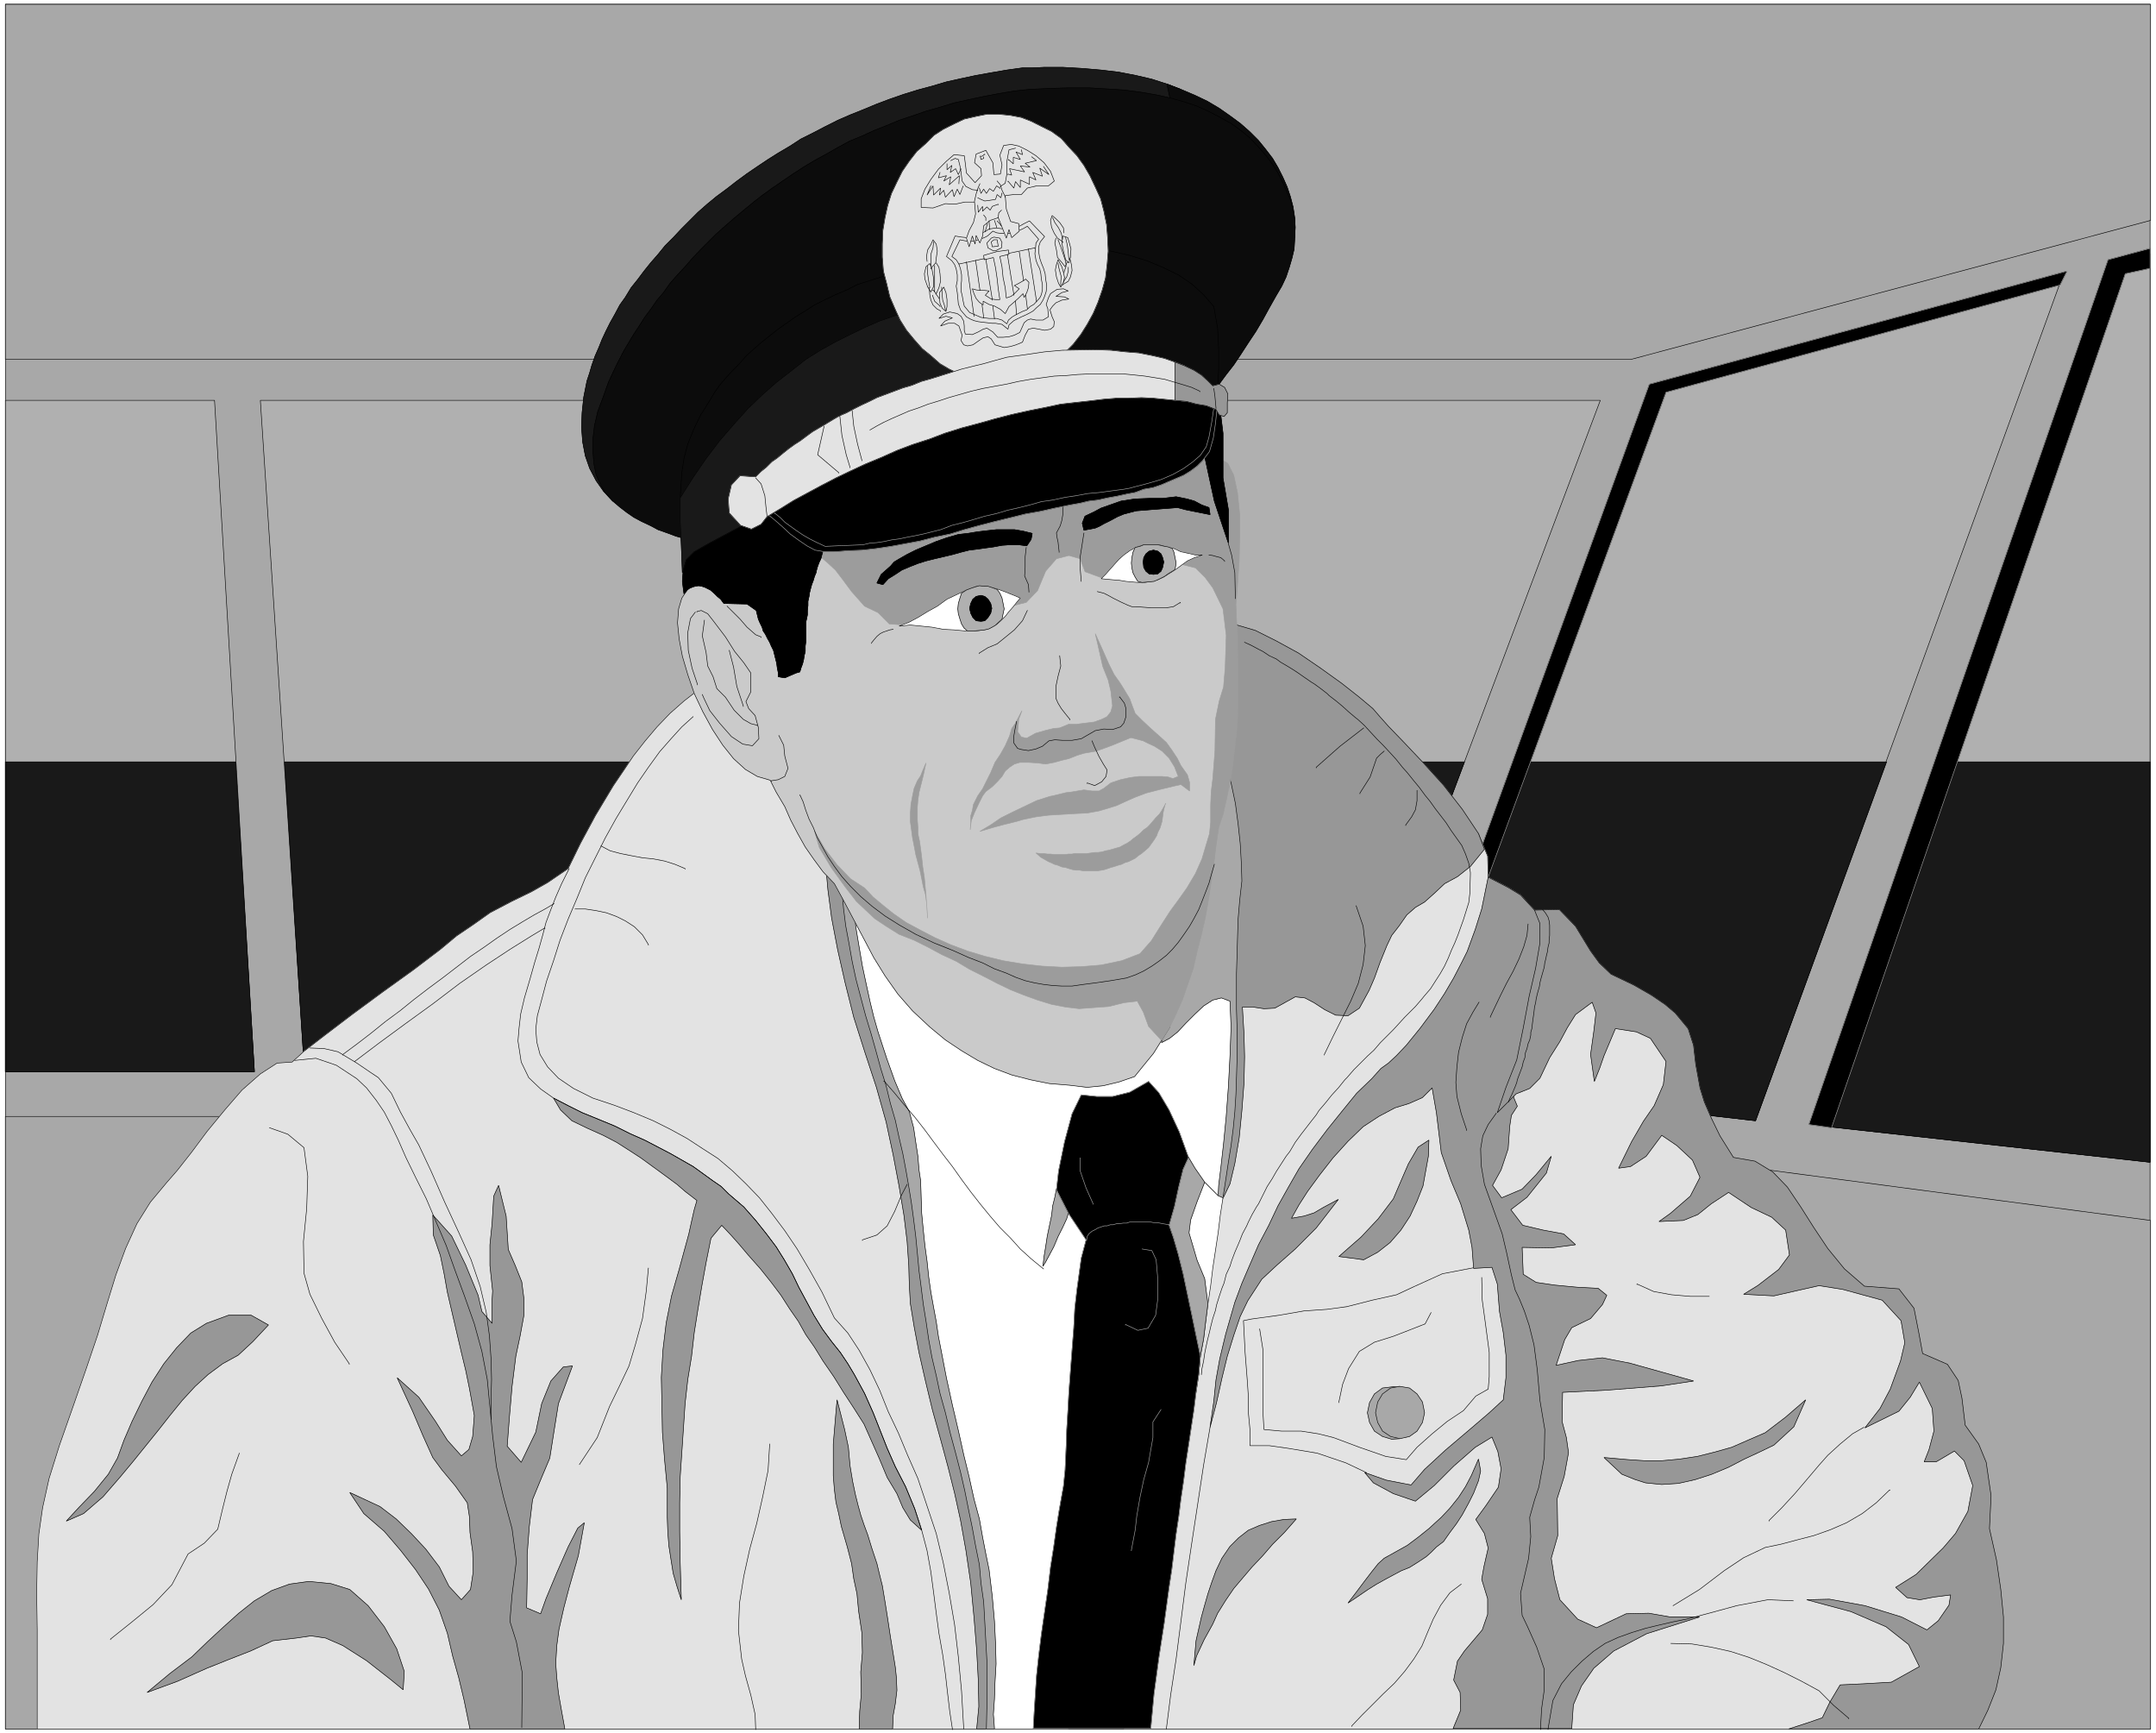 <svg width="3993.068" height="3209.542" viewBox="0 0 2994.801 2407.156" xmlns="http://www.w3.org/2000/svg"><rect x="0" y="0" width="2994.801" height="2407.156" fill="#333333" stroke="none"/><defs><clipPath id="a"><path d="M0 0h2994.8v2406.465H0Zm0 0"/></clipPath></defs><path style="fill:#fff;fill-opacity:1;fill-rule:nonzero;stroke:none" d="M0 2406.465h2994.8V-.691H0Zm0 0" transform="translate(0 .691)"/><g clip-path="url(#a)" transform="translate(0 .691)"><path style="fill:#fff;fill-opacity:1;fill-rule:evenodd;stroke:#fff;stroke-width:.18;stroke-linecap:square;stroke-linejoin:bevel;stroke-miterlimit:10;stroke-opacity:1" d="M0 .5h714.75V575H0Zm0 0" transform="matrix(4.19 0 0 -4.19 0 2408.56)"/></g><path style="fill:#a8a8a8;fill-opacity:1;fill-rule:evenodd;stroke:#a8a8a8;stroke-width:.18;stroke-linecap:square;stroke-linejoin:bevel;stroke-miterlimit:10;stroke-opacity:1" d="M1.79 573.57h710.99V1.93H1.79Zm0 0" transform="matrix(4.19 0 0 -4.19 0 2409.251)"/><path style="fill:none;stroke:#000;stroke-width:.18;stroke-linecap:square;stroke-linejoin:bevel;stroke-miterlimit:10;stroke-opacity:1" d="M1.79 573.57h710.99V1.93H1.79Zm0 0" transform="matrix(4.19 0 0 -4.19 0 2409.251)"/><path style="fill:#a8a8a8;fill-opacity:1;fill-rule:evenodd;stroke:#a8a8a8;stroke-width:.18;stroke-linecap:square;stroke-linejoin:bevel;stroke-miterlimit:10;stroke-opacity:1" d="M1.79 573.57h711.17v-71.61l-172.25-46.07H1.79Zm0 0" transform="matrix(4.19 0 0 -4.19 0 2409.251)"/><path style="fill:none;stroke:#000;stroke-width:.18;stroke-linecap:square;stroke-linejoin:bevel;stroke-miterlimit:10;stroke-opacity:1" d="M1.79 573.57h711.17v-71.61l-172.25-46.07H1.79Zm0 0" transform="matrix(4.19 0 0 -4.19 0 2409.251)"/><path style="fill:#a8a8a8;fill-opacity:1;fill-rule:evenodd;stroke:#a8a8a8;stroke-width:.18;stroke-linecap:square;stroke-linejoin:bevel;stroke-miterlimit:10;stroke-opacity:1" d="M1.79 204.98h449.75l261.42-34.47V1.93H1.79Zm0 0" transform="matrix(4.19 0 0 -4.19 0 2409.251)"/><path style="fill:none;stroke:#000;stroke-width:.18;stroke-linecap:square;stroke-linejoin:bevel;stroke-miterlimit:10;stroke-opacity:1" d="M1.79 204.98h449.75l261.42-34.47V1.93H1.79Zm0 0" transform="matrix(4.19 0 0 -4.19 0 2409.251)"/><path style="fill:#b0b0b0;fill-opacity:1;fill-rule:evenodd;stroke:#b0b0b0;stroke-width:.18;stroke-linecap:square;stroke-linejoin:bevel;stroke-miterlimit:10;stroke-opacity:1" d="M1.79 442.31h69.33L84.34 219.8H1.79Zm0 0" transform="matrix(4.19 0 0 -4.19 0 2409.251)"/><path style="fill:none;stroke:#000;stroke-width:.18;stroke-linecap:square;stroke-linejoin:bevel;stroke-miterlimit:10;stroke-opacity:1" d="M1.79 442.31h69.33L84.34 219.8H1.79Zm0 0" transform="matrix(4.19 0 0 -4.19 0 2409.251)"/><path style="fill:#b0b0b0;fill-opacity:1;fill-rule:evenodd;stroke:#b0b0b0;stroke-width:.18;stroke-linecap:square;stroke-linejoin:bevel;stroke-miterlimit:10;stroke-opacity:1" d="M86.31 442.31h177.25V219.8h-162.6Zm0 0" transform="matrix(4.19 0 0 -4.19 0 2409.251)"/><path style="fill:none;stroke:#000;stroke-width:.18;stroke-linecap:square;stroke-linejoin:bevel;stroke-miterlimit:10;stroke-opacity:1" d="M86.31 442.31h177.25V219.8h-162.6Zm0 0" transform="matrix(4.19 0 0 -4.19 0 2409.251)"/><path style="fill:#b0b0b0;fill-opacity:1;fill-rule:evenodd;stroke:#b0b0b0;stroke-width:.18;stroke-linecap:square;stroke-linejoin:bevel;stroke-miterlimit:10;stroke-opacity:1" d="M360.95 442.31h169.57L446.9 219.8h-85.95zm0 0" transform="matrix(4.19 0 0 -4.19 0 2409.251)"/><path style="fill:none;stroke:#000;stroke-width:.18;stroke-linecap:square;stroke-linejoin:bevel;stroke-miterlimit:10;stroke-opacity:1" d="M360.95 442.31h169.57L446.9 219.8h-85.95zm0 0" transform="matrix(4.19 0 0 -4.19 0 2409.251)"/><path style="fill:#b0b0b0;fill-opacity:1;fill-rule:evenodd;stroke:#b0b0b0;stroke-width:.18;stroke-linecap:square;stroke-linejoin:bevel;stroke-miterlimit:10;stroke-opacity:1" d="m553.22 448.74-84.7-232.16 113.47-13.03 101.67 279.66zm0 0" transform="matrix(4.19 0 0 -4.19 0 2409.251)"/><path style="fill:none;stroke:#000;stroke-width:.18;stroke-linecap:square;stroke-linejoin:bevel;stroke-miterlimit:10;stroke-opacity:1" d="m553.22 448.74-84.7-232.16 113.47-13.03 101.67 279.66zm0 0" transform="matrix(4.19 0 0 -4.19 0 2409.251)"/><path style="fill:#b0b0b0;fill-opacity:1;fill-rule:evenodd;stroke:#b0b0b0;stroke-width:.18;stroke-linecap:square;stroke-linejoin:bevel;stroke-miterlimit:10;stroke-opacity:1" d="m712.78 490.89-9.11-1.97-99.17-287.16 108.28-11.96zm0 0" transform="matrix(4.19 0 0 -4.19 0 2409.251)"/><path style="fill:none;stroke:#000;stroke-width:.18;stroke-linecap:square;stroke-linejoin:bevel;stroke-miterlimit:10;stroke-opacity:1" d="m712.78 490.89-9.11-1.97-99.17-287.16 108.28-11.96zm0 0" transform="matrix(4.19 0 0 -4.19 0 2409.251)"/><path style="fill:#191919;fill-opacity:1;fill-rule:evenodd;stroke:#191919;stroke-width:.18;stroke-linecap:square;stroke-linejoin:bevel;stroke-miterlimit:10;stroke-opacity:1" d="m78.09 322.48 6.25-102.68H1.79v102.68zm0 0" transform="matrix(4.19 0 0 -4.19 0 2409.251)"/><path style="fill:none;stroke:#000;stroke-width:.18;stroke-linecap:square;stroke-linejoin:bevel;stroke-miterlimit:10;stroke-opacity:1" d="m78.09 322.48 6.25-102.68H1.79v102.68zm0 0" transform="matrix(4.19 0 0 -4.19 0 2409.251)"/><path style="fill:#191919;fill-opacity:1;fill-rule:evenodd;stroke:#191919;stroke-width:.18;stroke-linecap:square;stroke-linejoin:bevel;stroke-miterlimit:10;stroke-opacity:1" d="M94.35 322.48h169.21V219.8h-162.6Zm0 0" transform="matrix(4.19 0 0 -4.19 0 2409.251)"/><path style="fill:none;stroke:#000;stroke-width:.18;stroke-linecap:square;stroke-linejoin:bevel;stroke-miterlimit:10;stroke-opacity:1" d="M94.35 322.48h169.21V219.8h-162.6Zm0 0" transform="matrix(4.19 0 0 -4.19 0 2409.251)"/><path style="fill:#191919;fill-opacity:1;fill-rule:evenodd;stroke:#191919;stroke-width:.18;stroke-linecap:square;stroke-linejoin:bevel;stroke-miterlimit:10;stroke-opacity:1" d="M360.95 322.48h124.54L446.9 219.8zm0 0" transform="matrix(4.19 0 0 -4.19 0 2409.251)"/><path style="fill:none;stroke:#000;stroke-width:.18;stroke-linecap:square;stroke-linejoin:bevel;stroke-miterlimit:10;stroke-opacity:1" d="M360.95 322.48h124.54L446.9 219.8zm0 0" transform="matrix(4.19 0 0 -4.19 0 2409.251)"/><path style="fill:#191919;fill-opacity:1;fill-rule:evenodd;stroke:#191919;stroke-width:.18;stroke-linecap:square;stroke-linejoin:bevel;stroke-miterlimit:10;stroke-opacity:1" d="m507.12 322.48-38.6-105.9 113.47-13.03 43.42 118.93zm0 0" transform="matrix(4.19 0 0 -4.19 0 2409.251)"/><path style="fill:none;stroke:#000;stroke-width:.18;stroke-linecap:square;stroke-linejoin:bevel;stroke-miterlimit:10;stroke-opacity:1" d="m507.12 322.48-38.6-105.9 113.47-13.03 43.42 118.93zm0 0" transform="matrix(4.19 0 0 -4.19 0 2409.251)"/><path style="fill:#191919;fill-opacity:1;fill-rule:evenodd;stroke:#191919;stroke-width:.18;stroke-linecap:square;stroke-linejoin:bevel;stroke-miterlimit:10;stroke-opacity:1" d="M712.78 322.48h-66.47L604.5 201.76l108.28-11.96Zm0 0" transform="matrix(4.19 0 0 -4.19 0 2409.251)"/><path style="fill:none;stroke:#000;stroke-width:.18;stroke-linecap:square;stroke-linejoin:bevel;stroke-miterlimit:10;stroke-opacity:1" d="M712.78 322.48h-66.47L604.5 201.76l108.28-11.96Zm0 0" transform="matrix(4.19 0 0 -4.19 0 2409.251)"/><path style="fill:#000;fill-opacity:1;fill-rule:evenodd;stroke:#000;stroke-width:.18;stroke-linecap:square;stroke-linejoin:bevel;stroke-miterlimit:10;stroke-opacity:1" d="m546.78 447.67-83.8-231.09h5.54l83.8 228.41 130.62 35.54 2.33 4.64zm0 0" transform="matrix(4.19 0 0 -4.19 0 2409.251)"/><path style="fill:none;stroke:#a8a8a8;stroke-width:.18;stroke-linecap:square;stroke-linejoin:bevel;stroke-miterlimit:10;stroke-opacity:1" d="m546.78 447.67-83.8-231.09h5.54l83.8 228.41 130.62 35.54 2.33 4.64zm0 0" transform="matrix(4.19 0 0 -4.19 0 2409.251)"/><path style="fill:#000;fill-opacity:1;fill-rule:evenodd;stroke:#000;stroke-width:.18;stroke-linecap:square;stroke-linejoin:bevel;stroke-miterlimit:10;stroke-opacity:1" d="M698.85 488.92 599.68 202.3l7.5-1.07 97.38 283.05 8.22 1.79v6.6zm0 0" transform="matrix(4.19 0 0 -4.19 0 2409.251)"/><path style="fill:none;stroke:#a8a8a8;stroke-width:.18;stroke-linecap:square;stroke-linejoin:bevel;stroke-miterlimit:10;stroke-opacity:1" d="M698.85 488.92 599.68 202.3l7.5-1.07 97.38 283.05 8.22 1.79v6.6zm0 0" transform="matrix(4.19 0 0 -4.19 0 2409.251)"/><path style="fill:#e3e3e3;fill-opacity:1;fill-rule:evenodd;stroke:#e3e3e3;stroke-width:.18;stroke-linecap:square;stroke-linejoin:bevel;stroke-miterlimit:10;stroke-opacity:1" d="m247.12 355.88-10.72-5.72-9.65-7.5-4.64-4.1-4.29-4.47-3.93-4.64-3.93-5-3.22-4.82-3.39-5-5.9-9.83-5-9.28-4.11-8.4-6.79-4.64-5.36-3.03-6.62-3.22-7.14-3.75-5.54-3.93-5.54-3.75-5.36-4.46-8.94-6.79-10.18-7.32-10.19-7.5-8.93-6.79-6.97-5.36-3.93-3.57-5-.35-5.54-3.58-6.08-5.35-5.72-6.61-5.89-7.14-5.19-6.97-4.64-5.89-3.58-4.11-5.36-6.43-4.46-7.14-3.76-8.22-3.21-8.75-2.86-9.28-3.22-10.72-3.75-11.07-4.29-12.32-4.64-13.22-3.4-10.89-2.14-9.65-1.25-8.75-.54-9.28-.18-10.36.18-12.14V1.93h643.63L654 38.54l3.03 38.39L654.35 93l-7.5 6.79-5 17.68-6.97 4.64-.54 12.86-4.82 9.82-11.98 2.68-12.68 6.25-13.05 21.79-15.9 8.04-12.33 11.43-12.33 39.11-30.55 19.1-3.76 20.36-8.22-.36-4.64 5.18-4.11 2.5-6.61 3.4-.18 6.96-3.04 7.5zm0 0" transform="matrix(4.19 0 0 -4.19 0 2409.251)"/><path style="fill:none;stroke:#000;stroke-width:.18;stroke-linecap:square;stroke-linejoin:bevel;stroke-miterlimit:10;stroke-opacity:1" d="m247.12 355.88-10.72-5.72-9.65-7.5-4.64-4.1-4.29-4.47-3.93-4.64-3.93-5-3.22-4.82-3.39-5-5.9-9.83-5-9.28-4.11-8.4-6.79-4.64-5.36-3.03-6.62-3.22-7.14-3.75-5.54-3.93-5.54-3.75-5.36-4.46-8.94-6.79-10.18-7.32-10.19-7.5-8.93-6.79-6.97-5.36-3.93-3.57-5-.35-5.54-3.58-6.08-5.35-5.72-6.61-5.89-7.14-5.19-6.97-4.64-5.89-3.58-4.11-5.36-6.43-4.46-7.14-3.76-8.22-3.21-8.75-2.86-9.28-3.22-10.72-3.75-11.07-4.29-12.32-4.64-13.22-3.4-10.89-2.14-9.65-1.25-8.75-.54-9.28-.18-10.36.18-12.14V1.93h643.63L654 38.54l3.03 38.39L654.35 93l-7.5 6.79-5 17.68-6.97 4.64-.54 12.86-4.82 9.82-11.98 2.68-12.68 6.25-13.05 21.79-15.9 8.04-12.33 11.43-12.33 39.11-30.55 19.1-3.76 20.36-8.22-.36-4.64 5.18-4.11 2.5-6.61 3.4-.18 6.96-3.04 7.5zm0 0" transform="matrix(4.19 0 0 -4.19 0 2409.251)"/><path style="fill:#a8a8a8;fill-opacity:1;fill-rule:evenodd;stroke:#a8a8a8;stroke-width:.18;stroke-linecap:square;stroke-linejoin:bevel;stroke-miterlimit:10;stroke-opacity:1" d="m461.37 115.33 2.68.18V98.18l-2.68-.18-3.04.9-2.68 1.78-1.61 2.86-.71 3.22.71 3.39 1.61 2.86 2.68 1.96zm0 0" transform="matrix(4.19 0 0 -4.19 0 2409.251)"/><path style="fill:none;stroke:#000;stroke-width:.18;stroke-linecap:square;stroke-linejoin:bevel;stroke-miterlimit:10;stroke-opacity:1" d="m461.37 115.33 2.68.18V98.18l-2.68-.18-3.04.9-2.68 1.78-1.61 2.86-.71 3.22.71 3.39 1.61 2.86 2.68 1.96zm0 0" transform="matrix(4.19 0 0 -4.19 0 2409.251)"/><path style="fill:#a8a8a8;fill-opacity:1;fill-rule:evenodd;stroke:#a8a8a8;stroke-width:.18;stroke-linecap:square;stroke-linejoin:bevel;stroke-miterlimit:10;stroke-opacity:1" d="m464.05 115.51 3.22-.54 2.5-1.96 1.79-2.68.71-3.57-.71-3.22-1.79-2.86-2.5-1.78-3.22-.72-3.04.72-2.68 1.78-1.6 2.86-.72 3.22.72 3.57 1.6 2.68 2.68 1.96zm0 0" transform="matrix(4.19 0 0 -4.19 0 2409.251)"/><path style="fill:none;stroke:#000;stroke-width:.18;stroke-linecap:square;stroke-linejoin:bevel;stroke-miterlimit:10;stroke-opacity:1" d="m464.05 115.51 3.22-.54 2.5-1.96 1.79-2.68.71-3.57-.71-3.22-1.79-2.86-2.5-1.78-3.22-.72-3.04.72-2.68 1.78-1.6 2.86-.72 3.22.72 3.57 1.6 2.68 2.68 1.96zm0 0" transform="matrix(4.19 0 0 -4.19 0 2409.251)"/><path style="fill:#191919;fill-opacity:1;fill-rule:evenodd;stroke:#191919;stroke-width:.18;stroke-linecap:square;stroke-linejoin:bevel;stroke-miterlimit:10;stroke-opacity:1" d="m338.97 552.5-5.18-.72-5.18-.89-5.01-.89-5-1.07-4.82-1.07-4.83-1.43-4.65-1.25-4.64-1.43-4.65-1.61-4.29-1.61-4.28-1.78-4.47-1.79-4.11-1.78-4.29-2.15-3.75-1.96-4.29-2.14-3.57-2.33-3.94-2.32-3.39-2.14-3.75-2.5-3.4-2.32-3.39-2.5-3.22-2.5-3.39-2.5-3.04-2.5-3.04-2.68-5.54-5.54-2.68-2.86-2.68-2.67-2.32-2.86-2.5-2.86-2.15-2.68-2.14-2.85-2.15-2.68-1.96-3.22-1.79-2.5-1.61-3.03-1.61-2.86-1.43-2.86-1.25-2.68-1.07-2.68-1.25-2.85-1.07-3.04-.72-2.5-.89-2.68-1.07-5.36-.54-5.17-.18-4.83.36-4.82.89-4.64 1.43-4.11 2.15-4.11 2.5-3.57 3.04-3.21 198.88 83.22-10.55 53.22-4.64 1.78-5 1.61-5.37 1.25-5.53 1.07-5.9.71-6.26.54-6.25.36h-6.61l-3.57-.18zm0 0" transform="matrix(4.19 0 0 -4.19 0 2409.251)"/><path style="fill:none;stroke:#000;stroke-width:.18;stroke-linecap:square;stroke-linejoin:bevel;stroke-miterlimit:10;stroke-opacity:1" d="m338.97 552.5-5.18-.72-5.18-.89-5.01-.89-5-1.07-4.82-1.07-4.83-1.43-4.65-1.25-4.64-1.43-4.65-1.61-4.29-1.61-4.28-1.78-4.47-1.79-4.11-1.78-4.29-2.15-3.75-1.96-4.29-2.14-3.57-2.33-3.94-2.32-3.39-2.14-3.75-2.5-3.4-2.32-3.39-2.5-3.22-2.5-3.39-2.5-3.04-2.5-3.04-2.68-5.54-5.54-2.68-2.86-2.68-2.67-2.32-2.86-2.5-2.86-2.15-2.68-2.14-2.85-2.15-2.68-1.96-3.22-1.79-2.5-1.61-3.03-1.61-2.86-1.43-2.86-1.25-2.68-1.07-2.68-1.25-2.85-1.07-3.04-.72-2.5-.89-2.68-1.07-5.36-.54-5.17-.18-4.83.36-4.82.89-4.64 1.43-4.11 2.15-4.11 2.5-3.57 3.04-3.21 198.88 83.22-10.55 53.22-4.64 1.78-5 1.61-5.37 1.25-5.53 1.07-5.9.71-6.26.54-6.25.36h-6.61l-3.57-.18zm0 0" transform="matrix(4.19 0 0 -4.19 0 2409.251)"/><path style="fill:#0c0c0c;fill-opacity:1;fill-rule:evenodd;stroke:#0c0c0c;stroke-width:.18;stroke-linecap:square;stroke-linejoin:bevel;stroke-miterlimit:10;stroke-opacity:1" d="m429.21 496.24.18 3.4-.18 3.21-.54 3.57-.89 3.4-1.07 3.21-1.43 3.22-1.61 3.21-1.79 3.04-2.32 3.03-2.32 2.86-3.04 3.04-3.04 2.67-3.4 2.5-3.57 2.5-3.93 2.33-4.11 1.96-4.65 1.97-4.64 1.78 2.68-12.5zm0 0" transform="matrix(4.19 0 0 -4.19 0 2409.251)"/><path style="fill:none;stroke:#000;stroke-width:.18;stroke-linecap:square;stroke-linejoin:bevel;stroke-miterlimit:10;stroke-opacity:1" d="m429.21 496.24.18 3.4-.18 3.21-.54 3.57-.89 3.4-1.07 3.21-1.43 3.22-1.61 3.21-1.79 3.04-2.32 3.03-2.32 2.86-3.04 3.04-3.04 2.67-3.4 2.5-3.57 2.5-3.93 2.33-4.11 1.96-4.65 1.97-4.64 1.78 2.68-12.5zm0 0" transform="matrix(4.19 0 0 -4.19 0 2409.251)"/><path style="fill:#0c0c0c;fill-opacity:1;fill-rule:evenodd;stroke:#0c0c0c;stroke-width:.18;stroke-linecap:square;stroke-linejoin:bevel;stroke-miterlimit:10;stroke-opacity:1" d="m341.11 545.36-5-.54-5.18-.89-4.83-.9-5-1.07-4.82-1.07-4.65-1.43-4.47-1.25-4.64-1.61-4.29-1.42-4.29-1.79-4.11-1.61-4.29-1.96-3.93-1.61-3.93-2.14-3.75-2.14-3.93-2.15-3.58-2.14-3.57-2.32-3.4-2.32-3.39-2.33-3.22-2.32-3.21-2.5-3.04-2.5-3.22-2.68-2.86-2.5-3.03-2.68-2.68-2.67-2.68-2.68-2.69-2.86-2.32-2.68-2.5-2.68-2.5-2.85-2.15-3.04-2.14-2.5-1.97-2.86-2.14-2.86-1.79-2.85-1.78-2.68-3.22-5.36-2.68-5.18-2.5-5.36-1.79-5-1.79-4.82-1.07-4.64-.53-4.47v-4.1l.35-4.11.72-3.57 1.43-3.22 1.78-3.03 2.33-2.5 2.32-1.97 2.32-1.78 2.33-1.61 2.68-1.43 2.68-1.25 2.68-1.43 3.04-1.07 2.85-1.07 3.04-.89 3.4-.72 170.82 48.76 2.68 3.03 2.5 3.39 2.51 3.22 2.5 3.75 2.32 3.57 2.5 3.75 2.32 3.93 2.15 3.93 2.32 4.11 1.79 3.03 1.43 3.04 1.07 3.21.89 3.04.72 3.03.18 3.22v6.25l-1.25 6.43-2.68 6.07-1.61 3.21-1.79 2.86-2.14 2.86-2.5 2.86-2.86 3.03-3.04 2.5-3.22 2.32-3.57 1.97-3.75 1.96-3.94 1.79-4.28 1.43-4.47 1.25-4.83 1.07-5.18.89-5.54.72-5.54.35-6.07.36h-6.26l-6.61-.18zm0 0" transform="matrix(4.19 0 0 -4.19 0 2409.251)"/><path style="fill:none;stroke:#000;stroke-width:.18;stroke-linecap:square;stroke-linejoin:bevel;stroke-miterlimit:10;stroke-opacity:1" d="m341.11 545.36-5-.54-5.18-.89-4.83-.9-5-1.07-4.82-1.07-4.65-1.43-4.47-1.25-4.64-1.61-4.29-1.42-4.29-1.79-4.11-1.61-4.29-1.96-3.93-1.61-3.93-2.14-3.75-2.14-3.93-2.15-3.58-2.14-3.57-2.32-3.4-2.32-3.39-2.33-3.22-2.32-3.21-2.5-3.04-2.5-3.22-2.68-2.86-2.5-3.03-2.68-2.68-2.67-2.68-2.68-2.69-2.86-2.32-2.68-2.5-2.68-2.5-2.85-2.15-3.04-2.14-2.5-1.97-2.86-2.14-2.86-1.79-2.85-1.78-2.68-3.22-5.36-2.68-5.18-2.5-5.36-1.79-5-1.79-4.82-1.07-4.64-.53-4.47v-4.1l.35-4.11.72-3.57 1.43-3.22 1.78-3.03 2.33-2.5 2.32-1.97 2.32-1.78 2.33-1.61 2.68-1.43 2.68-1.25 2.68-1.43 3.04-1.07 2.85-1.07 3.04-.89 3.4-.72 170.82 48.76 2.68 3.03 2.5 3.39 2.51 3.22 2.5 3.75 2.32 3.57 2.5 3.75 2.32 3.93 2.15 3.93 2.32 4.11 1.79 3.03 1.43 3.04 1.07 3.21.89 3.04.72 3.03.18 3.22v6.25l-1.25 6.43-2.68 6.07-1.61 3.21-1.79 2.86-2.14 2.86-2.5 2.86-2.86 3.03-3.04 2.5-3.22 2.32-3.57 1.97-3.75 1.96-3.94 1.79-4.28 1.43-4.47 1.25-4.83 1.07-5.18.89-5.54.72-5.54.35-6.07.36h-6.26l-6.61-.18zm0 0" transform="matrix(4.19 0 0 -4.19 0 2409.251)"/><path style="fill:#0c0c0c;fill-opacity:1;fill-rule:evenodd;stroke:#0c0c0c;stroke-width:.18;stroke-linecap:square;stroke-linejoin:bevel;stroke-miterlimit:10;stroke-opacity:1" d="m402.4 473.39-3.39 3.93-3.93 3.57-4.47 3.03-5.18 2.5-5.18 2.15-5.72 1.78-6.26 1.43-6.79.89-6.61.36-3.57.18h-3.4l-7.5-.36-3.75-.36-4.11-.17-3.58-.54-4.11-.71-4.11-.72-4.11-.53-3.93-.9-4.11-.89-4.29-1.07-4.1-.89-4.11-1.43-3.94-1.43-3.93-1.25-3.93-1.25-3.57-1.79-3.75-1.6-3.4-1.61-3.57-1.79-3.04-1.96-3.22-1.97-3.03-2.14-3.04-2.14-2.68-2.15-2.68-2.14-2.68-2.32-2.51-2.32-2.14-2.5-2.32-2.32-1.97-2.15-2.14-2.5-1.61-2.32-1.61-2.68-1.43-2.32-1.61-2.5-2.32-4.82-1.96-4.82-1.26-4.82-.71-4.65-.54-8.39v-7.86l80.06 44.47 33.41-12.32 64.51 8.39.53 10v6.61l-.35 6.96zm0 0" transform="matrix(4.19 0 0 -4.19 0 2409.251)"/><path style="fill:none;stroke:#000;stroke-width:.18;stroke-linecap:square;stroke-linejoin:bevel;stroke-miterlimit:10;stroke-opacity:1" d="m402.4 473.39-3.39 3.93-3.93 3.57-4.47 3.03-5.18 2.5-5.18 2.15-5.72 1.78-6.26 1.43-6.79.89-6.61.36-3.57.18h-3.4l-7.5-.36-3.75-.36-4.11-.17-3.58-.54-4.11-.71-4.11-.72-4.11-.53-3.93-.9-4.11-.89-4.29-1.07-4.1-.89-4.11-1.43-3.94-1.43-3.93-1.25-3.93-1.25-3.57-1.79-3.75-1.6-3.4-1.61-3.57-1.79-3.04-1.96-3.22-1.97-3.03-2.14-3.04-2.14-2.68-2.15-2.68-2.14-2.68-2.32-2.51-2.32-2.14-2.5-2.32-2.32-1.97-2.15-2.14-2.5-1.61-2.32-1.61-2.68-1.43-2.32-1.61-2.5-2.32-4.82-1.96-4.82-1.26-4.82-.71-4.65-.54-8.39v-7.86l80.06 44.47 33.41-12.32 64.51 8.39.53 10v6.61l-.35 6.96zm0 0" transform="matrix(4.19 0 0 -4.19 0 2409.251)"/><path style="fill:#979797;fill-opacity:1;fill-rule:evenodd;stroke:#979797;stroke-width:.18;stroke-linecap:square;stroke-linejoin:bevel;stroke-miterlimit:10;stroke-opacity:1" d="m88.99 135.86-5.72 3.22h-7.51l-7.32-2.68-5.18-3.21-4.65-4.83-4.29-5.35-3.93-6.08-3.4-6.42-3.21-6.61-2.68-6.25-2.15-5.9-3.03-5.35-4.65-5.72-5-5.18-4.29-4.64 5.72 2.5 6.43 5.54 5.72 6.6 4.46 5.36 8.22 10.18 3.94 5 3.93 4.82 4.28 4.65 4.29 3.92 4.83 3.58 5.18 2.85 4.82 4.47zm0 0" transform="matrix(4.19 0 0 -4.19 0 2409.251)"/><path style="fill:none;stroke:#000;stroke-width:.18;stroke-linecap:square;stroke-linejoin:bevel;stroke-miterlimit:10;stroke-opacity:1" d="m88.99 135.86-5.72 3.22h-7.51l-7.32-2.68-5.18-3.21-4.65-4.83-4.29-5.35-3.93-6.08-3.4-6.42-3.21-6.61-2.68-6.25-2.15-5.9-3.03-5.35-4.65-5.72-5-5.18-4.29-4.64 5.72 2.5 6.43 5.54 5.72 6.6 4.46 5.36 8.22 10.18 3.94 5 3.93 4.82 4.28 4.65 4.29 3.92 4.83 3.58 5.18 2.85 4.82 4.47zm0 0" transform="matrix(4.19 0 0 -4.19 0 2409.251)"/><path style="fill:#979797;fill-opacity:1;fill-rule:evenodd;stroke:#979797;stroke-width:.18;stroke-linecap:square;stroke-linejoin:bevel;stroke-miterlimit:10;stroke-opacity:1" d="m185.12 13.89-.54 5-.35 4.82.35 5.9.72 5.36 1.61 7.14 1.78 6.78 3.04 10.54 1.97 10.89-2.15-1.78-3.21-6.25-3.76-8.57-3.57-8.58-1.79-5-4.64 1.97.18 9.64v8.04l.71 9.28 1.07 8.93 2.86 6.97 2.86 6.78 1.43 9.11 1.43 8.93 4.65 12.5-3.04-.36-4.11-4.64-3.04-7.5-1.96-9.46-4.83-10-4.65 5.35.72 9.47.89 10.36 1.25 10 1.43 6.78 1.25 6.79v5.54l-.71 5.53-2.14 5.36-2.33 5.36-.71 11.07-2.5 10.18-1.61-3.57-.54-9.11-.71-6.97v-6.96l.89-8.39-.18-3.04v-7.68l-3.39 3.93-1.25 5.36-4.11 10-4.65 9.64-6.25 6.97.17-6.61 2.33-6.79 1.25-6.07 1.07-6.07 2.32-10 2.33-10 1.43-5.9 1.25-6.07 1.61-8.93-.54-6.96-1.25-4.29-2.5-2.14-4.65 5.18-3.93 6.25-5.54 8.03-7.15 6.43 5.18-11.25 3.4-8.03 3.22-7.15 3.03-4.1 4.47-5.36 3.93-5.54.72-4.64.18-5.18.89-6.43.18-6.61-.9-5.89-3.03-3.39-4.11 4.46-3.22 6.43-4.47 5.89-4.82 5.18-5 4.82-5.37 4.11-10 4.65 4.64-6.97 6.79-5.89 5.36-6.25 5.01-6.43 4.29-6.43 3.57-6.97 2.68-7.67 1.79-7.68 1.96-6.97 1.79-7.5 1.97-9.64h31.44l-1.07 5.89zm0 0" transform="matrix(4.19 0 0 -4.19 0 2409.251)"/><path style="fill:none;stroke:#000;stroke-width:.18;stroke-linecap:square;stroke-linejoin:bevel;stroke-miterlimit:10;stroke-opacity:1" d="m185.12 13.89-.54 5-.35 4.82.35 5.9.72 5.36 1.61 7.14 1.78 6.78 3.04 10.54 1.97 10.89-2.15-1.78-3.21-6.25-3.76-8.57-3.57-8.58-1.79-5-4.64 1.97.18 9.64v8.04l.71 9.28 1.07 8.93 2.86 6.97 2.86 6.78 1.43 9.11 1.43 8.93 4.65 12.5-3.04-.36-4.11-4.64-3.04-7.5-1.96-9.46-4.83-10-4.65 5.35.72 9.47.89 10.36 1.25 10 1.43 6.78 1.25 6.79v5.54l-.71 5.53-2.14 5.36-2.33 5.36-.71 11.07-2.5 10.18-1.61-3.57-.54-9.11-.71-6.97v-6.96l.89-8.39-.18-3.04v-7.68l-3.39 3.93-1.25 5.36-4.11 10-4.65 9.64-6.25 6.97.17-6.61 2.33-6.79 1.25-6.07 1.07-6.07 2.32-10 2.33-10 1.43-5.9 1.25-6.07 1.61-8.93-.54-6.96-1.25-4.29-2.5-2.14-4.65 5.18-3.93 6.25-5.54 8.03-7.15 6.43 5.18-11.25 3.4-8.03 3.22-7.15 3.03-4.1 4.47-5.36 3.93-5.54.72-4.64.18-5.18.89-6.43.18-6.61-.9-5.89-3.03-3.39-4.11 4.46-3.22 6.43-4.47 5.89-4.82 5.18-5 4.82-5.37 4.11-10 4.65 4.64-6.97 6.79-5.89 5.36-6.25 5.01-6.43 4.29-6.43 3.57-6.97 2.68-7.67 1.79-7.68 1.96-6.97 1.79-7.5 1.97-9.64h31.44l-1.07 5.89zm0 0" transform="matrix(4.19 0 0 -4.19 0 2409.251)"/><path style="fill:#979797;fill-opacity:1;fill-rule:evenodd;stroke:#979797;stroke-width:.18;stroke-linecap:square;stroke-linejoin:bevel;stroke-miterlimit:10;stroke-opacity:1" d="m109.71 50.14-7.32.72-6.43-.89-5.9-2.15-5.72-3.39-5.18-4.11-5.36-4.82-5.01-4.64-5.18-5-7.32-5.54-7.51-6.25 10.19 3.75 9.65 4.29 7.14 2.85 7.33 2.86 7.33 3.39 7.86.9 4.82.71 4.83-.71 5.72-2.5 7.86-5 8.22-6.43 3.93-3.22.36 6.08-2.51 7.5-4.11 7.32-5.36 6.96-6.07 5.36zm0 0" transform="matrix(4.19 0 0 -4.19 0 2409.251)"/><path style="fill:none;stroke:#000;stroke-width:.18;stroke-linecap:square;stroke-linejoin:bevel;stroke-miterlimit:10;stroke-opacity:1" d="m109.71 50.14-7.32.72-6.43-.89-5.9-2.15-5.72-3.39-5.18-4.11-5.36-4.82-5.01-4.64-5.18-5-7.32-5.54-7.51-6.25 10.19 3.75 9.65 4.29 7.14 2.85 7.33 2.86 7.33 3.39 7.86.9 4.82.71 4.83-.71 5.72-2.5 7.86-5 8.22-6.43 3.93-3.22.36 6.08-2.51 7.5-4.11 7.32-5.36 6.96-6.07 5.36zm0 0" transform="matrix(4.19 0 0 -4.19 0 2409.251)"/><path style="fill:#979797;fill-opacity:1;fill-rule:evenodd;stroke:#979797;stroke-width:.18;stroke-linecap:square;stroke-linejoin:bevel;stroke-miterlimit:10;stroke-opacity:1" d="m231.04 177.12-3.93 3.03-2.68 2.32-4.11 3.04-3.93 2.86-3.93 2.86-4.11 2.67-3.93 2.5-4.47 2.33-5.18 2.32-5.18 2.5-3.75 3.57-2.33 3.93 4.83-2.5 4.64-2.32 5.72-2.33 5.18-2.14 5.01-2.5 4.82-2.14 4.47-2.32 4.11-2.15 3.75-2.14 3.75-2.14 3.22-2.32 3.21-2.33 2.86-1.96 2.51-2.5 5-4.29 3.93-4.46 3.57-4.47 3.22-4.28 2.68-4.29 2.68-4.64 2.14-4.46 2.51-4.65 2.5-4.64 2.86-4.64 3.03-4.11 2.86-3.57 2.51-3.75 2.14-3.58 3.39-6.25 2.86-6.42 2.33-5.9 2.32-5.89 2.68-6.07 3.4-6.61 3.03-7.32 2.33-7.15-3.76 3.4-2.5 4.1-1.96 4.65-3.22 5.36-2.68 6.42-5 11.26-3.4 5.35-3.39 5.18-3.22 5.18-3.57 5.18-2.86 4.64-2.86 4.11-2.5 4.46-2.86 4.11-2.86 4.47-3.22 4.28-3.57 4.47-4.11 4.64-2.86 3.39-2.86 3.22-3.04 3.21-3.57-4.28-1.61-8.04-1.43-7.86-1.25-7.5-1.25-7.86-.89-7.85-1.25-7.68-.9-8.04-.53-8.03-.54-8.04-.54-8.04-.18-8.75v-9.46l.18-10.72.36-11.96-1.43 4.46-1.25 4.29-.71 4.46-.72 4.65-.36 4.64-.17 4.82v9.64l-.9 9.47-.71 9.11-.18 9.28-.18 8.93.54 9.11 1.07 8.93 1.78 8.93 2.51 8.75 1.07 3.93 1.07 3.93 1.07 3.92.9 4.11.89 3.93zm0 0" transform="matrix(4.19 0 0 -4.19 0 2409.251)"/><path style="fill:none;stroke:#000;stroke-width:.18;stroke-linecap:square;stroke-linejoin:bevel;stroke-miterlimit:10;stroke-opacity:1" d="m231.04 177.12-3.93 3.03-2.68 2.32-4.11 3.04-3.93 2.86-3.93 2.86-4.11 2.67-3.93 2.5-4.47 2.33-5.18 2.32-5.18 2.5-3.75 3.57-2.33 3.93 4.83-2.5 4.64-2.32 5.72-2.33 5.18-2.14 5.01-2.5 4.82-2.14 4.47-2.32 4.11-2.15 3.75-2.14 3.75-2.14 3.22-2.32 3.21-2.33 2.86-1.96 2.51-2.5 5-4.29 3.93-4.46 3.57-4.47 3.22-4.28 2.68-4.29 2.68-4.64 2.14-4.46 2.51-4.65 2.5-4.64 2.86-4.64 3.03-4.11 2.86-3.57 2.51-3.75 2.14-3.58 3.39-6.25 2.86-6.42 2.33-5.9 2.32-5.89 2.68-6.07 3.4-6.61 3.03-7.32 2.33-7.15-3.76 3.4-2.5 4.1-1.96 4.65-3.22 5.36-2.68 6.42-5 11.26-3.4 5.35-3.39 5.18-3.22 5.18-3.57 5.18-2.86 4.64-2.86 4.11-2.5 4.46-2.86 4.11-2.86 4.47-3.22 4.28-3.57 4.47-4.11 4.64-2.86 3.39-2.86 3.22-3.04 3.21-3.57-4.28-1.61-8.04-1.43-7.86-1.25-7.5-1.25-7.86-.89-7.85-1.25-7.68-.9-8.04-.53-8.03-.54-8.04-.54-8.04-.18-8.75v-9.46l.18-10.72.36-11.96-1.43 4.46-1.25 4.29-.71 4.46-.72 4.65-.36 4.64-.17 4.82v9.64l-.9 9.47-.71 9.11-.18 9.28-.18 8.93.54 9.11 1.07 8.93 1.78 8.93 2.51 8.75 1.07 3.93 1.07 3.93 1.07 3.92.9 4.11.89 3.93zm0 0" transform="matrix(4.19 0 0 -4.19 0 2409.251)"/><path style="fill:#979797;fill-opacity:1;fill-rule:evenodd;stroke:#979797;stroke-width:.18;stroke-linecap:square;stroke-linejoin:bevel;stroke-miterlimit:10;stroke-opacity:1" d="m277.5 111.04-.53-6.07-.72-8.57V85.86l.36-4.46.53-4.29.9-3.75.89-4.29 1.97-6.78 1.43-5.54.71-5 1.07-5 .54-5.71 1.07-7.15.18-6.6-.54-6.43.18-7.32-.53-5.72-.18-5.89h11.08l.18 4.46.71 3.93.54 4.47-.18 4.28-.36 3.39-.71 4.47-.9 5.53-.89 5.9-.9 5.71-.89 5.36-1.07 4.29-.72 3.03-1.78 5.36-1.25 4.11-1.25 3.39-1.08 3.21-.89 3.22-.89 3.57-.9 4.29-.89 5.35-.54 6.08-1.25 5.89zm0 0" transform="matrix(4.19 0 0 -4.19 0 2409.251)"/><path style="fill:none;stroke:#000;stroke-width:.18;stroke-linecap:square;stroke-linejoin:bevel;stroke-miterlimit:10;stroke-opacity:1" d="m277.5 111.04-.53-6.07-.72-8.57V85.86l.36-4.46.53-4.29.9-3.75.89-4.29 1.97-6.78 1.43-5.54.71-5 1.07-5 .54-5.71 1.07-7.15.18-6.6-.54-6.43.18-7.32-.53-5.72-.18-5.89h11.08l.18 4.46.71 3.93.54 4.47-.18 4.28-.36 3.39-.71 4.47-.9 5.53-.89 5.9-.9 5.71-.89 5.36-1.07 4.29-.72 3.03-1.78 5.36-1.25 4.11-1.25 3.39-1.08 3.21-.89 3.22-.89 3.57-.9 4.29-.89 5.35-.54 6.08-1.25 5.89zm0 0" transform="matrix(4.19 0 0 -4.19 0 2409.251)"/><path style="fill:#979797;fill-opacity:1;fill-rule:evenodd;stroke:#979797;stroke-width:.18;stroke-linecap:square;stroke-linejoin:bevel;stroke-miterlimit:10;stroke-opacity:1" d="m429.74 71.57-4.11-.17-4.11-.72-3.93-1.25-3.75-1.61-3.22-2.5-2.86-2.85-2.68-3.93-1.96-4.11-1.43-3.93-1.25-3.75-1.07-3.75-1.08-3.93-1.78-7.86-.72-8.21.9 3.21 2.5 5.36 2.86 5.18 1.61 3.57 2.68 4.29 2.68 3.93 3.03 3.57 3.04 3.57 3.4 3.57 3.39 3.93 3.93 3.93zm0 0" transform="matrix(4.19 0 0 -4.19 0 2409.251)"/><path style="fill:none;stroke:#000;stroke-width:.18;stroke-linecap:square;stroke-linejoin:bevel;stroke-miterlimit:10;stroke-opacity:1" d="m429.74 71.57-4.11-.17-4.11-.72-3.93-1.25-3.75-1.61-3.22-2.5-2.86-2.85-2.68-3.93-1.96-4.11-1.43-3.93-1.25-3.75-1.07-3.75-1.08-3.93-1.78-7.86-.72-8.21.9 3.21 2.5 5.36 2.86 5.18 1.61 3.57 2.68 4.29 2.68 3.93 3.03 3.57 3.04 3.57 3.4 3.57 3.39 3.93 3.93 3.93zm0 0" transform="matrix(4.19 0 0 -4.19 0 2409.251)"/><path style="fill:#979797;fill-opacity:1;fill-rule:evenodd;stroke:#979797;stroke-width:.18;stroke-linecap:square;stroke-linejoin:bevel;stroke-miterlimit:10;stroke-opacity:1" d="m490.14 91.4-2.32-5.36-1.97-3.75-2.32-3.57-2.86-3.57-2.86-3.04-1.97-1.79-2.14-1.96-3.57-2.86-3.58-2.68-2.86-1.6-3.21-1.79-1.61-.89-1.97-1.79-2.14-2.68-2.32-3.03-2.68-3.57-2.86-3.75 2.68 1.78 3.93 2.68 2.86 1.79 3.21 1.78 2.33 1.25 2.68 1.43 2.68 1.07 2.86 1.79 2.68 1.78 1.61 1.43 1.78 1.79 2.33 1.78 2.14 3.04 2.14 2.86 1.97 3.03 2.14 3.93 1.61 3.22 1.61 4.1.71 3.22zm0 0" transform="matrix(4.19 0 0 -4.19 0 2409.251)"/><path style="fill:none;stroke:#000;stroke-width:.18;stroke-linecap:square;stroke-linejoin:bevel;stroke-miterlimit:10;stroke-opacity:1" d="m490.14 91.4-2.32-5.36-1.97-3.75-2.32-3.57-2.86-3.57-2.86-3.04-1.97-1.79-2.14-1.96-3.57-2.86-3.58-2.68-2.86-1.6-3.21-1.79-1.61-.89-1.97-1.79-2.14-2.68-2.32-3.03-2.68-3.57-2.86-3.75 2.68 1.78 3.93 2.68 2.86 1.79 3.21 1.78 2.33 1.25 2.68 1.43 2.68 1.07 2.86 1.79 2.68 1.78 1.61 1.43 1.78 1.79 2.33 1.78 2.14 3.04 2.14 2.86 1.97 3.03 2.14 3.93 1.61 3.22 1.61 4.1.71 3.22zm0 0" transform="matrix(4.19 0 0 -4.19 0 2409.251)"/><path style="fill:#979797;fill-opacity:1;fill-rule:evenodd;stroke:#979797;stroke-width:.18;stroke-linecap:square;stroke-linejoin:bevel;stroke-miterlimit:10;stroke-opacity:1" d="m508.72 273.37-4.64 5-4.11 2.5-6.61 3.4-2.15-10.54-2.14-6.79-2.68-7.32-1.97-3.93-2.5-4.82-3.04-5.18-3.39-5.18-4.65-6.25-4.64-5.71-3.22-3.39-2.68-2.5-2.5-1.79-3.04-3.39-5-4.82-4.65-5.72-5.18-6.43-4.83-6.43-4.46-6.43-3.58-6.25-3.39-6.07-3.04-6.43-3.39-6.43-2.86-6.6-2.68-6.25-2.33-6.26-3.03-10.53-1.97-8.22-1.25-6.96-.72-7.14-1.25-8.58 2.15 8.22 1.78 8.03 1.79 7.33 2.15 6.96 2.14 6.25 2.5 5.18 4.65 7.14 5 4.65 6.08 5.35 6.96 6.97 7.33 9.46-5-2.67-3.04-1.79-3.39-1.07-4.11-.72 2.5 4.47 2.86 4.46 3.93 5.36 4.46 5.72 5.01 5.53 5 4.82 5.18 3.4 5.36 2.85 4.65 1.43 4.47 1.97 3.21 3.21 1.43-8.21 1.61-13.22 3.22-9.29 3.21-7.67 2.68-8.75 1.08-5.72.53-6.96 6.08.35 1.78-5.53.72-9.11 1.25-6.97.89-7.5v-7.5l-.89-7.32-4.65-4.28-6.25-5.36-8.22-6.97-6.97-6.43-4.47-5.17-8.22 1.6-7.14 2.5 2.86-3.39 6.61-3.57 7.32-2.5 6.26 5.18 6.43 6.43 7.15 6.25 5.54 3.39 1.96-4.82 1.07-5.72-.89-6.07-4.11-6.07-3.39-4.64 2.86-4.65 1.25-4.82-1.43-6.25-.72-4.11 1.97-6.43v-5.17l-1.79-5.18-5.9-6.97-2.32-3.39-1.25-6.25 2.14-4.11.18-5.89-2.5-6.07h39.31l.54 7.85 2.68 6.25 4.11 5.9 6.61 5.71 10.9 5.72 17.51 5.53h-9.65l-7.14 1.25-7.51-.18-9.83-4.64-6.25 2.86-5.9 6.43-1.79 6.96-1.07 6.79 2.15 7.5-.18 12.32 2.32 7.32 1.43 7.86-.71 5-1.43 5.36.18 9.64 14.65.72 18.04 1.42 10.73 1.61-21.09 5.9-9.11 1.78-8.04-.89-7.33-1.61 2.86 8.57 2.32 3.93 6.26 3.04 3.93 4.64 1.43 3.04-2.86 2.32-6.97.36-7.51.71-6.07.89-4.29 2.68-.36 8.93 9.65-.18 8.04 1.07-3.93 3.57-6.79 1.26-6.79 1.6-3.93 5.18 5.36 4.11 6.43 8.03 1.61 5.54-5-6.07-4.65-4.82-6.79-2.86-3.03 4.11 2.85 5.18 2.33 6.96.53 7.5.54 3.57 1.97 3.04-1.26 3.04 6.08 14.46 8.93 42.32zm0 0" transform="matrix(4.19 0 0 -4.19 0 2409.251)"/><path style="fill:none;stroke:#000;stroke-width:.18;stroke-linecap:square;stroke-linejoin:bevel;stroke-miterlimit:10;stroke-opacity:1" d="m508.72 273.37-4.64 5-4.11 2.5-6.61 3.4-2.15-10.54-2.14-6.79-2.68-7.32-1.97-3.93-2.5-4.82-3.04-5.18-3.39-5.18-4.65-6.25-4.64-5.71-3.22-3.39-2.68-2.5-2.5-1.79-3.04-3.39-5-4.82-4.65-5.72-5.18-6.43-4.83-6.43-4.46-6.43-3.58-6.25-3.39-6.07-3.04-6.43-3.39-6.43-2.86-6.6-2.68-6.25-2.33-6.26-3.03-10.53-1.97-8.22-1.25-6.96-.72-7.14-1.25-8.58 2.15 8.22 1.78 8.03 1.79 7.33 2.15 6.96 2.14 6.25 2.5 5.18 4.65 7.14 5 4.65 6.08 5.35 6.96 6.97 7.33 9.46-5-2.67-3.04-1.79-3.39-1.07-4.11-.72 2.5 4.47 2.86 4.46 3.93 5.36 4.46 5.72 5.01 5.53 5 4.82 5.18 3.4 5.36 2.85 4.65 1.43 4.47 1.97 3.21 3.21 1.43-8.21 1.61-13.22 3.22-9.29 3.21-7.67 2.68-8.75 1.08-5.72.53-6.96 6.08.35 1.78-5.53.72-9.11 1.25-6.97.89-7.5v-7.5l-.89-7.32-4.65-4.28-6.25-5.36-8.22-6.97-6.97-6.43-4.47-5.17-8.22 1.6-7.14 2.5 2.86-3.39 6.61-3.57 7.32-2.5 6.26 5.18 6.43 6.43 7.15 6.25 5.54 3.39 1.96-4.82 1.07-5.72-.89-6.07-4.11-6.07-3.39-4.64 2.86-4.65 1.25-4.82-1.43-6.25-.72-4.11 1.97-6.43v-5.17l-1.79-5.18-5.9-6.97-2.32-3.39-1.25-6.25 2.14-4.11.18-5.89-2.5-6.07h39.31l.54 7.85 2.68 6.25 4.11 5.9 6.61 5.71 10.9 5.72 17.51 5.53h-9.65l-7.14 1.25-7.51-.18-9.83-4.64-6.25 2.86-5.9 6.43-1.79 6.96-1.07 6.79 2.15 7.5-.18 12.32 2.32 7.32 1.43 7.86-.71 5-1.43 5.36.18 9.64 14.65.72 18.04 1.42 10.73 1.61-21.09 5.9-9.11 1.78-8.04-.89-7.33-1.61 2.86 8.57 2.32 3.93 6.26 3.04 3.93 4.64 1.43 3.04-2.86 2.32-6.97.36-7.51.71-6.07.89-4.29 2.68-.36 8.93 9.65-.18 8.04 1.07-3.93 3.57-6.79 1.26-6.79 1.6-3.93 5.18 5.36 4.11 6.43 8.03 1.61 5.54-5-6.07-4.65-4.82-6.79-2.86-3.03 4.11 2.85 5.18 2.33 6.96.53 7.5.54 3.57 1.97 3.04-1.26 3.04 6.08 14.46 8.93 42.32zm0 0" transform="matrix(4.19 0 0 -4.19 0 2409.251)"/><path style="fill:#979797;fill-opacity:1;fill-rule:evenodd;stroke:#979797;stroke-width:.18;stroke-linecap:square;stroke-linejoin:bevel;stroke-miterlimit:10;stroke-opacity:1" d="m473.7 197.12-3.57-2.32-3.22-5.54-2.86-6.61-2.14-5-5.01-6.6-5.71-6.08-4.29-3.75-3.04-2.68 4.29-.53 3.93-.54 4.65 2.5 4.11 3.22 3.57 4.11 3.04 4.64 2.32 5 1.97 5 1.78 9.82zm0 0" transform="matrix(4.19 0 0 -4.19 0 2409.251)"/><path style="fill:none;stroke:#000;stroke-width:.18;stroke-linecap:square;stroke-linejoin:bevel;stroke-miterlimit:10;stroke-opacity:1" d="m473.7 197.12-3.57-2.32-3.22-5.54-2.86-6.61-2.14-5-5.01-6.6-5.71-6.08-4.29-3.75-3.04-2.68 4.29-.53 3.93-.54 4.65 2.5 4.11 3.22 3.57 4.11 3.04 4.64 2.32 5 1.97 5 1.78 9.82zm0 0" transform="matrix(4.19 0 0 -4.19 0 2409.251)"/><path style="fill:#979797;fill-opacity:1;fill-rule:evenodd;stroke:#979797;stroke-width:.18;stroke-linecap:square;stroke-linejoin:bevel;stroke-miterlimit:10;stroke-opacity:1" d="m508.72 273.37 1.79-4.46v-6.43l-1.43-8.39-2.14-9.29-1.97-10.54-2.14-10.53-3.58-9.11-2.86-8.39 6.26 6.25 4.47 1.78 3.39 3.4 3.22 6.78 3.39 5.36 2.5 4.64 2.68 4.29 5.54 4.11 1.25-3.58-.71-6.07-1.07-7.68 1.25-8.93 1.78 4.47 1.43 4.11 3.76 8.93 6.97-1.08 4.64-2.14 5.18-7.68-.89-7.68-3.04-6.96-3.57-5.18-3.93-6.79-4.29-8.75 3.93.54 5.18 3.39 5.18 6.97 5.01-3.4 5.18-4.82 2.5-5.71-3.22-6.25-6.61-5.72-3.75-2.68 8.04.36 4.83 1.96 4.46 3.58 5.72 3.75 7.51-5 6.79-3.22 4.64-4.28 1.25-8.22-3.57-4.82-6.97-5.36-4.65-2.86 10.01-.53 7.86 1.78 7.15 1.61 7.86-1.25 13.05-3.57 6.25-6.79 1.25-7.32-1.43-6.07-3.39-9.29-3.4-6.43-5-6.42 11.26 5.53 3.75 4.64 3.04 5 4.28-8.75.54-7.5-1.61-6.07-1.61-4.11h3.94l6.07 3.58 3.22-3.22 2.86-8.21-1.61-8.58-4.11-7.32-4.11-4.82-8.94-8.75-6.79-4.29 3.76-3.39 4.28-.71 4.65.89 5.54.71-.54-3.39-3.57-5.18-3.75-3.03-8.4 4.28-12.15 3.75-11.79 2.15-7.51-.18 14.65-3.93 11.62-5 7.5-5.9 3.58-7.32-9.3-5.18-9.29-.53-7.68-.36-3.4-5.71-2.5-5.18-4.64-1.61-6.61-2.14h63.07L659 8.18l2.68 6.78 1.61 7.33.89 8.03v8.75l-.89 9.11-1.43 9.82-2.32 10.36.53 10.89-1.61 11.08-2.5 6.07-4.47 6.25-1.07 8.93-1.25 5.89-3.57 5.36-8.22 3.57-1.25 6.79-1.61 8.21-5 6.43-11.44.89-6.61 5.72-5.54 6.78-4.65 6.97-4.29 6.78-4.46 6.61-4.83 5-5.89 3.57-7.15 1.25-4.47 7.15-2.86 5.89-2.32 5.36-1.43 4.64-1.43 7.86-.71 6.25-1.79 5.54-4.29 5.17-3.39 2.86-4.47 3.04-5.9 3.39-7.5 3.57-3.93 3.75-2.86 3.93-5.01 8.22-5.36 5.53zm0 0" transform="matrix(4.19 0 0 -4.19 0 2409.251)"/><path style="fill:none;stroke:#000;stroke-width:.18;stroke-linecap:square;stroke-linejoin:bevel;stroke-miterlimit:10;stroke-opacity:1" d="m508.72 273.37 1.79-4.46v-6.43l-1.43-8.39-2.14-9.29-1.97-10.54-2.14-10.53-3.58-9.11-2.86-8.39 6.26 6.25 4.47 1.78 3.39 3.4 3.22 6.78 3.39 5.36 2.5 4.64 2.68 4.29 5.54 4.11 1.25-3.58-.71-6.07-1.07-7.68 1.25-8.93 1.78 4.47 1.43 4.11 3.76 8.93 6.97-1.08 4.64-2.14 5.18-7.68-.89-7.68-3.04-6.96-3.57-5.18-3.93-6.79-4.29-8.75 3.93.54 5.18 3.39 5.18 6.97 5.01-3.4 5.18-4.82 2.5-5.71-3.22-6.25-6.61-5.72-3.75-2.68 8.04.36 4.83 1.96 4.46 3.58 5.72 3.75 7.51-5 6.79-3.22 4.64-4.28 1.25-8.22-3.57-4.82-6.97-5.36-4.65-2.86 10.01-.53 7.86 1.78 7.15 1.61 7.86-1.25 13.05-3.57 6.25-6.79 1.25-7.32-1.43-6.07-3.39-9.29-3.4-6.43-5-6.42 11.26 5.53 3.75 4.64 3.04 5 4.28-8.75.54-7.5-1.61-6.07-1.61-4.11h3.94l6.07 3.58 3.22-3.22 2.86-8.21-1.61-8.58-4.11-7.32-4.11-4.82-8.94-8.75-6.79-4.29 3.76-3.39 4.28-.71 4.65.89 5.54.71-.54-3.39-3.57-5.18-3.75-3.03-8.4 4.28-12.15 3.75-11.79 2.15-7.51-.18 14.65-3.93 11.62-5 7.5-5.9 3.58-7.32-9.3-5.18-9.29-.53-7.68-.36-3.4-5.71-2.5-5.18-4.64-1.61-6.61-2.14h63.07L659 8.18l2.68 6.78 1.61 7.33.89 8.03v8.75l-.89 9.11-1.43 9.82-2.32 10.36.53 10.89-1.61 11.08-2.5 6.07-4.47 6.25-1.07 8.93-1.25 5.89-3.57 5.36-8.22 3.57-1.25 6.79-1.61 8.21-5 6.43-11.44.89-6.61 5.72-5.54 6.78-4.65 6.97-4.29 6.78-4.46 6.61-4.83 5-5.89 3.57-7.15 1.25-4.47 7.15-2.86 5.89-2.32 5.36-1.43 4.64-1.43 7.86-.71 6.25-1.79 5.54-4.29 5.17-3.39 2.86-4.47 3.04-5.9 3.39-7.5 3.57-3.93 3.75-2.86 3.93-5.01 8.22-5.36 5.53zm0 0" transform="matrix(4.19 0 0 -4.19 0 2409.251)"/><path style="fill:#979797;fill-opacity:1;fill-rule:evenodd;stroke:#979797;stroke-width:.18;stroke-linecap:square;stroke-linejoin:bevel;stroke-miterlimit:10;stroke-opacity:1" d="m320.03 378.92-46.1-79.29-.36-4.83.18-6.6.71-8.04 1.25-9.47 1.97-10.35 2.5-11.08 2.86-11.42 3.75-11.79 3.76-11.43 3.21-11.43 2.33-10.89 1.96-10.36 1.61-9.64 1.07-8.76.54-7.85.18-6.43.35-6.25 1.25-7.68 1.61-8.57 2.15-9.47 2.32-9.64 2.68-9.65 2.5-9.28 2.15-8.57 1.96-8.93 1.79-10 1.61-10.9 1.07-11.25.89-10.89.54-10 .18-8.75-.72-7.5h48.78l12.15 197.15 20.37-21.96 2.68 5.53 1.61 6.79 1.43 8.39.9 9.11.71 9.29.18 8.57-.18 7.32-.54 9.11h3.58l3.57-.54 3.58.18 3.57 1.97 3.22 1.78 3.21-.36 3.04-1.6 3.57-2.32 3.58-1.79 4.11-.18 3.75 2.5 3.22 5.89 1.78 4.11 1.79 5 2.32 5.72 1.61 3.39 2.5 3.21 2.5 3.58 2.86 2.5 3.04 1.78 3.4 3.04 3.21 3.03 4.29 2.33 4.29 3.39 4.65 5.71-1.97 5.18-5.36 8.04-6.25 8.03-6.97 7.68-6.26 6.61-5 5.18-2.86 3.21-2.32 2.68-4.47 3.75-5.9 4.65-6.97 5-7.32 5-7.51 4.1-6.79 3.4-6.07 1.78zm0 0" transform="matrix(4.19 0 0 -4.19 0 2409.251)"/><path style="fill:none;stroke:#000;stroke-width:.18;stroke-linecap:square;stroke-linejoin:bevel;stroke-miterlimit:10;stroke-opacity:1" d="m320.03 378.92-46.1-79.29-.36-4.83.18-6.6.71-8.04 1.25-9.47 1.97-10.35 2.5-11.08 2.86-11.42 3.75-11.79 3.76-11.43 3.21-11.43 2.33-10.89 1.96-10.36 1.61-9.64 1.07-8.76.54-7.85.18-6.43.35-6.25 1.25-7.68 1.61-8.57 2.15-9.47 2.32-9.64 2.68-9.65 2.5-9.28 2.15-8.57 1.96-8.93 1.79-10 1.61-10.9 1.07-11.25.89-10.89.54-10 .18-8.75-.72-7.5h48.78l12.15 197.15 20.37-21.96 2.68 5.53 1.61 6.79 1.43 8.39.9 9.11.71 9.29.18 8.57-.18 7.32-.54 9.11h3.58l3.57-.54 3.58.18 3.57 1.97 3.22 1.78 3.21-.36 3.04-1.6 3.57-2.32 3.58-1.79 4.11-.18 3.75 2.5 3.22 5.89 1.78 4.11 1.79 5 2.32 5.72 1.61 3.39 2.5 3.21 2.5 3.58 2.86 2.5 3.04 1.78 3.4 3.04 3.21 3.03 4.29 2.33 4.29 3.39 4.65 5.71-1.97 5.18-5.36 8.04-6.25 8.03-6.97 7.68-6.26 6.61-5 5.18-2.86 3.21-2.32 2.68-4.47 3.75-5.9 4.65-6.97 5-7.32 5-7.51 4.1-6.79 3.4-6.07 1.78zm0 0" transform="matrix(4.19 0 0 -4.19 0 2409.251)"/><path style="fill:#979797;fill-opacity:1;fill-rule:evenodd;stroke:#979797;stroke-width:.18;stroke-linecap:square;stroke-linejoin:bevel;stroke-miterlimit:10;stroke-opacity:1" d="m598.6 111.04-6.61-5.71-6.79-5.18-5.36-2.32-5.72-2.5-5.72-1.61-5.71-1.43-5.9-.89-5.9-.54h-5.54l-5.54.36-4.1.36-3.94.35 5.9-5.53 4.47-1.79 3.39-1.07 5.36-.54 5.54.36 5.54 1.25 5.54 1.79 5.54 2.32 5.18 2.68 5.01 2.32 4.82 2.32 6.61 6.07zm0 0" transform="matrix(4.19 0 0 -4.19 0 2409.251)"/><path style="fill:none;stroke:#000;stroke-width:.18;stroke-linecap:square;stroke-linejoin:bevel;stroke-miterlimit:10;stroke-opacity:1" d="m598.6 111.04-6.61-5.71-6.79-5.18-5.36-2.32-5.72-2.5-5.72-1.61-5.71-1.43-5.9-.89-5.9-.54h-5.54l-5.54.36-4.1.36-3.94.35 5.9-5.53 4.47-1.79 3.39-1.07 5.36-.54 5.54.36 5.54 1.25 5.54 1.79 5.54 2.32 5.18 2.68 5.01 2.32 4.82 2.32 6.61 6.07zM79.34 93.36l-2.5-6.96-1.61-5.72-1.43-5.71-1.61-6.79-4.47-4.64-5.36-3.57L57 49.79l-6.25-6.61-6.97-5.71-7.15-5.72v-.18m61.11 191.98 6.97.71 6.79-2.32 6.79-4.46 3.22-3.04 3.21-4.11 2.68-3.93 2.33-4.46 2.32-4.82 2.5-5.72 3.22-6.6 3.57-7.15 6.61-15.53 2.86-8.04 3.22-8.75 3.22-9.11 2.5-9.11 1.78-9.28.9-9.29.89-9.46 1.25-10.18 2.32-10 2.86-10.54 1.43-10.71-1.43-11.26-.71-8.75 2.14-6.78 1.97-10.36-.18-17.86v-.18" transform="matrix(4.19 0 0 -4.19 0 2409.251)"/><path style="fill:none;stroke:#000;stroke-width:.18;stroke-linecap:square;stroke-linejoin:bevel;stroke-miterlimit:10;stroke-opacity:1" d="m102.75 227.66 4.64-.18 4.65-1.07 6.25-3.75 4.47-3.04 2.68-1.79 4.29-5.17 3.03-6.26 3.22-5.89 2.86-5 4.11-8.75 4.47-10.18 4.64-10 4.11-9.11 3.04-8.93 1.97-8.39 1.07-7.86.53-7.5.18-6.96-.18-6.61v-6.61m-73.44 96.62 6.08-2.15 5.36-4.46 1.25-9.47-.36-10.71-1.07-10.9.18-10.53 1.97-6.97 3.93-8.03 4.28-7.86 4.83-7.14v-.18" transform="matrix(4.19 0 0 -4.19 0 2409.251)"/><path style="fill:none;stroke:#000;stroke-width:.18;stroke-linecap:square;stroke-linejoin:bevel;stroke-miterlimit:10;stroke-opacity:1" d="m183.69 275.52-2.68-1.61-3.93-2.14-3.93-2.33-4.11-2.5-4.29-2.85-4.29-3.04-4.47-3.03-4.64-3.58-4.65-3.57-4.82-3.57-4.65-3.57-4.64-3.75-4.83-3.57-4.64-3.75-4.65-3.58-4.82-3.57v-.18m3.93-2.14 8.04 6.07 8.75 6.43 9.12 6.61 8.93 6.79 8.76 6.07 7.86 5.18 7.15 4.46 4.46 2.68v-.18m49.14 70.18-3.75-3.39-3.57-3.93-3.76-4.28-3.75-5.18-3.57-5.18-3.58-5.89-3.57-5.9-3.57-6.43-3.22-6.43-3.4-6.78-2.68-6.61-3.03-7.14-2.68-6.97-2.15-6.78-2.32-6.79-1.79-6.79-1.25-4.64-.53-4.46.35-4.29 1.07-4.11 2.51-4.1 3.57-3.75 5-3.4 6.44-3.21 6.97-2.32 6.61-2.5 6.43-2.68 5.72-2.86 5.54-3.04 5.18-3.39 5-3.21 4.83-4.11 4.46-4.29 4.47-4.64 4.11-5.18 4.29-5.71 4.11-6.08 4.11-6.96 4.11-7.32 4.11-8.57 4.47-5 3.75-5.72 3.57-6.43 3.22-6.78 2.86-7.15 3.39-7.14 3.04-7.32 3.39-7.68 6.08-18.22 2.32-9.64 1.97-10 1.79-10.54 1.25-10.71 1.07-11.43.71-12.32v-.18" transform="matrix(4.19 0 0 -4.19 0 2409.251)"/><path style="fill:none;stroke:#000;stroke-width:.18;stroke-linecap:square;stroke-linejoin:bevel;stroke-miterlimit:10;stroke-opacity:1" d="m199.24 294.62 3.03-1.6 3.4-.9 3.57-.71 3.76-.71 3.57-.36 3.75-.72 3.4-1.07 3.39-1.43v-.17m-38.42.17-2.5-5-1.96-4.46-1.61-4.11-1.61-4.28-1.07-4.11-1.25-4.47-1.43-4.64-1.61-5.71-1.79-6.08-1.25-5.35-.53-4.65-.36-4.28 1.07-6.97 2.5-5.18 3.93-3.75 4.29-3.03 4.83-2.5 4.64-2.32 5.72-2.33 5.18-2.14 5.01-2.5 4.82-2.14 4.47-2.32 4.11-2.15 3.75-2.14 3.75-2.14 3.22-2.32 3.21-2.33 2.86-1.96 2.51-2.5 5-4.29 3.93-4.46 3.57-4.47 3.22-4.28 2.68-4.29 2.68-4.64 2.14-4.46 2.51-4.65 2.5-4.64 2.86-4.64 3.03-4.11 2.86-3.57 2.51-3.75 2.14-3.58 3.39-6.25 2.86-6.42 2.33-5.9 2.32-5.89 2.68-6.07 3.4-6.61 3.03-7.32 2.33-7.15 1.78-6.78 1.25-6.97.9-6.78.89-6.97.89-6.6 1.25-7.15.9-6.43.71-6.25.72-6.07.89-5.89v-.18" transform="matrix(4.19 0 0 -4.19 0 2409.251)"/><path style="fill:none;stroke:#000;stroke-width:.18;stroke-linecap:square;stroke-linejoin:bevel;stroke-miterlimit:10;stroke-opacity:1" d="M190.66 273.73h3.39l3.58-.54 3.39-.71 3.4-1.25 2.86-1.43 3.04-1.96 2.68-2.68 1.96-3.22v-.17M192.09 89.61l5.9 8.93 4.11 10.36 3.21 6.61 3.22 6.78 2.14 7.15 2.33 8.57 1.25 9.11.71 7.67v-.17m40.21-58.22-.54-8.75-1.79-8.75-1.96-8.75-2.33-8.58-1.96-8.93-1.43-8.92-.36-9.11 1.07-9.47 1.25-5.53 1.79-6.43 1.43-6.43.18-4.82v-.18m50.21 180.72-1.96-3.75-2.15-5.17-2.5-4.83-3.4-3.03-4.82-1.61v-.18m126.69 198.23 2.32-1.07 2.33-1.25 1.42-.72 2.15-1.43 2.32-1.07 1.43-1.07 2.15-1.25 2.32-1.43 1.07-.71 2.32-1.61 2.33-1.61.89-.53 1.97-1.43 2.32-1.79.71-.71 2.33-1.79 2.14-1.78 1.97-1.79 2.32-1.96.71-.54 2.15-1.96 2.14-2.32 2.15-2.33 1.96-1.96 2.5-2.68 1.79-1.96 2.14-2.68 1.61-1.79 2.15-2.68 1.78-2.14 1.97-2.68 1.61-1.96 1.78-2.5 1.79-2.32 1.79-2.33 1.61-2.5 1.78-2.5 1.79-2.5 1.25-2.85 1.07-3.04.54-3.04v-.71l-.18-6.25-.36-3.04-.89-2.85-.89-2.86-.9-2.5-.89-2.5-1.07-2.68-1.07-2.32-1.08-2.68-1.25-2.68-1.43-2.5-1.61-2.5-1.6-2.5-2.15-2.5-.71-.89-2.15-2.5-1.43-1.43-2.14-2.14-1.79-1.97-1.96-2.14-2.15-2.15-2.14-2.14-2.15-2.5-2.14-1.96-2.32-2.32-2.15-2.15-2.32-2.68-.71-.71-2.15-2.68-2.14-2.32-2.15-2.68-2.14-2.5-.9-1.43-1.96-2.5-1.79-2.32-1.25-1.61-1.96-2.68-1.79-3.03-1.25-1.61-1.61-2.5-1.61-2.5-1.43-2.5-1.61-2.5-1.43-2.86-1.42-2.85-.72-1.08-1.43-2.5-1.25-2.5-.54-1.25-1.43-2.68-.89-2.32-.53-1.25-1.08-2.5-1.07-2.85-.54-1.79-1.25-2.68-.71-2.86-.72-1.78-.89-2.68-.89-2.86-.36-1.78-.89-2.68-.72-2.86-.36-1.61-.71-2.85-.54-2.5-.35-1.79-.36-2.5-.54-2.5-.18-1.79v-.18" transform="matrix(4.19 0 0 -4.19 0 2409.251)"/><path style="fill:none;stroke:#000;stroke-width:.18;stroke-linecap:square;stroke-linejoin:bevel;stroke-miterlimit:10;stroke-opacity:1" d="m452.08 333.73-7.86-6.07-7.87-6.96v-.18m33.42-7.5v-3.39l-.54-3.04-1.25-2.32-1.96-2.68v-.18m-7.15 24.65-1.25-1.08-1.25-1.25-2.15-6.25-3.39-5.35v-.18m-1.25-37.15 2.32-6.78.72-6.43-.72-6.25-1.61-6.25-2.5-5.9-3.04-6.07-2.86-5.71-2.85-5.9v-.18m-37.89-123.4-2.14-12.5-1.97-13.03-1.96-12.86-1.97-13.22-1.61-12.68-1.6-12.5-1.79-11.78-1.43-11.25v-.18m101.67 152.86-10.18-1.96-9.47-4.29-5.72-2.67-8.04-1.79-8.4-2.14-6.61-.9-7.68-.53-8.22-1.43-9.12-1.25-2.68-.54.54-10.53.71-9.11.36-5.36v-5.36l.54-5.71v-5.36h6.43l6.25-.89 9.65-1.61 9.47-3.21 6.79-3.22v-.18" transform="matrix(4.19 0 0 -4.19 0 2409.251)"/><path style="fill:none;stroke:#000;stroke-width:.18;stroke-linecap:square;stroke-linejoin:bevel;stroke-miterlimit:10;stroke-opacity:1" d="m491.21 151.58.18-7.5 1.07-7.86 1.25-9.46v-8.04l-.35-4.11-4.11-2.32-4.11-4.82-5.36-3.57-5.01-4.11-5-4.46-3.57-4.11-6.79 1.07-8.76 3.04-8.58 3.21-5 1.25-5.72.89h-6.43l-5.9.54-.36 6.25v20.36l-1.07 6.78v-.17" transform="matrix(4.19 0 0 -4.19 0 2409.251)"/><path style="fill:none;stroke:#000;stroke-width:.18;stroke-linecap:square;stroke-linejoin:bevel;stroke-miterlimit:10;stroke-opacity:1" d="m474.42 139.97-1.97-3.75-5-1.96-5.54-2.15-6.26-1.96-5-3.04-3.57-5.71-1.97-5.18-1.25-5.89v-.18m40.56-60.18-3.75-2.86-3.04-4.11-2.5-4.64-1.97-4.64-1.78-4.29-2.68-4.29-3.04-4.1-3.4-3.93-3.75-3.57-3.57-3.58-3.4-3.39L448.15 3v-.18m63.25 270.73.9-1.07.89-1.43.36-1.25.18-1.43v-3.39l-.18-1.61v-.89l-.36-1.43-.18-1.43-.36-1.43-.17-.89-.36-1.43-.18-1.43-.36-1.25-.36-1.25-.35-1.25-.36-1.43-.18-1.25-.36-1.25-.35-1.25-.36-1.6-.18-1.25-.36-1.43-.18-1.61-.17-1.25-.18-1.25-.18-1.43-.18-1.6-.36-1.25v-.9l-.35-1.61-.54-1.25-.36-1.6-.53-1.43-.18-1.61-.54-1.43-.36-1.6-.53-1.43-.54-1.43-.53-1.43-.18-.89-.54-1.43-.54-1.25-.53-1.25-.72-1.43-.35-.89v-.18m6.43 58.93-.36-3.75-1.07-3.75-1.61-4.11-1.96-4.11-2.15-3.92-1.96-3.93-1.79-3.75-1.61-3.4v-.17m-3.75 5-1.97-3.22-2.14-3.93-1.43-4.46-1.25-5-.54-4.82-.36-5.18.36-4.65 1.43-5.71 1.79-5.36v-.18m9.83 5.72-2.68-3.75-1.79-3.75-.72-4.29.18-5.53 1.08-6.26 2.5-6.96 3.39-9.47 1.43-6.07 1.61-7.5 1.25-5 1.43-3.03 1.61-3.93 1.61-4.82 1.6-6.43 1.08-8.22.89-10.18 1.61-9.64-.18-9.29-1.79-9.82-1.43-4.28-1.6-5.72.35-6.43-.71-7.14-2.68-11.61.53-7.32 1.79-3.75 3.04-6.79 2.5-7.32v-6.79l-.89-6.43-.36-6.6v-.18m55.93 143.58h-6.26l-6.25.54-5.9 1.07-5.54 2.5v-.18m75.23-47.33-3.75-2.14-4.11-3.39-4.11-3.75-2.86-3.22-3.93-4.64-4.11-4.82-4.29-4.65-4.29-4.28v-.18m-31.8-28.04 8.75 5.36 8.22 6.25 6.43 4.29 7.15 3.39 5.18 1.07 5.36 1.43 5.54 1.43 5.54 1.96 5.36 2.32 5.19 3.04 4.64 3.57 4.47 4.29v-.18m-31.99-36.61-8.39.36-10.37-1.97-9.83-2.68-6.79-1.78-4.46-.89-4.65-1.08-4.47-1.07-4.64-1.43-4.47-1.6-4.29-1.97-3.93-2.68-3.75-3.21-3.58-3.57-3.21-3.93-2.86-5.54-1.61-9.46v-.18" transform="matrix(4.19 0 0 -4.19 0 2409.251)"/><path style="fill:none;stroke:#000;stroke-width:.18;stroke-linecap:square;stroke-linejoin:bevel;stroke-miterlimit:10;stroke-opacity:1" d="m553.93 30.32 6.97-.18 6.43-1.07 6.44-1.43 6.07-1.96 5.72-2.32 5.9-2.68 5.71-2.86 5.9-3.21 4.82-4.83 5.01-4.28v-.18" transform="matrix(4.19 0 0 -4.19 0 2409.251)"/><path style="fill:#fff;fill-opacity:1;fill-rule:evenodd;stroke:#fff;stroke-width:.18;stroke-linecap:square;stroke-linejoin:bevel;stroke-miterlimit:10;stroke-opacity:1" d="m305.2 324.45-19.84-15.36-4.64-29.64 2.32-17.68 5.9-25.9 10.54-32.86 4.65-26.43 2.68-31.07 5.54-29.29 7.86-32.86 7.32-36.61 1.43-29.64-1.6-15.18h26.8l42.35 111.61.89 5.89.54 6.08 1.07 5.71.71 5.89.72 5.72.89 5.89.72 5.9.89 5.89.89 5.89.72 5.9.89 5.71 2.86 32.32.54 36.79zm0 0" transform="matrix(4.19 0 0 -4.19 0 2409.251)"/><path style="fill:none;stroke:#000;stroke-width:.18;stroke-linecap:square;stroke-linejoin:bevel;stroke-miterlimit:10;stroke-opacity:1" d="m305.2 324.45-19.84-15.36-4.64-29.64 2.32-17.68 5.9-25.9 10.54-32.86 4.65-26.43 2.68-31.07 5.54-29.29 7.86-32.86 7.32-36.61 1.43-29.64-1.6-15.18h26.8l42.35 111.61.89 5.89.54 6.08 1.07 5.71.71 5.89.72 5.72.89 5.89.72 5.9.89 5.89.89 5.89.72 5.9.89 5.71 2.86 32.32.54 36.79zm0 0" transform="matrix(4.19 0 0 -4.19 0 2409.251)"/><path style="fill:#a8a8a8;fill-opacity:1;fill-rule:evenodd;stroke:#a8a8a8;stroke-width:.18;stroke-linecap:square;stroke-linejoin:bevel;stroke-miterlimit:10;stroke-opacity:1" d="m329.5 4.78-.18 1.97.36 5.18.18 5.53.35 6.08-.17 6.78-.36 7.32-.72 8.22-1.07 8.93-1.07 5.18-1.07 5.53-1.07 6.07-1.79 6.61-1.61 7.32-1.79 7.33-1.78 8.03-1.97 8.4-1.96 8.92-.9 4.65-.89 4.64-.9 4.64-.71 4.83-.89 4.82-.9 5-.71 5-.54 5.18-.71 5.18-.54 5.18-.53 5.53-.18 5.36-.18 5.53-.54 3.58-.36 4.46-.71 4.64-.71 4.83-1.43 5.35-2.33 4.29-2.5 5.89-2.68 7.5-2.86 8.75-1.43 5-1.25 5.18-1.25 5.72-1.25 5.89-1.07 6.25-1.07 6.43-.72 6.61-.71 6.96 9.82 17.68-13.04-8.03-.18-5.36.18-5.54.54-5.89.71-5.72 1.07-5.71 1.07-6.07 1.26-5.9 1.6-6.07 1.61-6.07 1.79-5.89 1.61-5.72 1.61-5.89 1.78-5.71 1.43-5.9 1.61-5.53 1.25-5.72 1.25-5.36 1.07-5.71.9-5.18.89-5.54.72-5.35.71-5.72.54-5.53.53-5.72.72-5.53.71-5.72.9-5.54.89-6.07 1.07-5.89 1.43-6.07 1.25-5.9 1.79-6.42 1.61-6.79 1.78-6.61 1.61-6.25 1.43-6.25 1.25-6.25 1.25-6.07 1.07-5.89 1.26-6.25.53-6.08.89-6.25.36-6.43.36-6.6.36-6.61V9.78L327 1.93h2.68zm0 0" transform="matrix(4.19 0 0 -4.19 0 2409.251)"/><path style="fill:none;stroke:#000;stroke-width:.18;stroke-linecap:square;stroke-linejoin:bevel;stroke-miterlimit:10;stroke-opacity:1" d="m329.5 4.78-.18 1.97.36 5.18.18 5.53.35 6.08-.17 6.78-.36 7.32-.72 8.22-1.07 8.93-1.07 5.18-1.07 5.53-1.07 6.07-1.79 6.61-1.61 7.32-1.79 7.33-1.78 8.03-1.97 8.4-1.96 8.92-.9 4.65-.89 4.64-.9 4.64-.71 4.83-.89 4.82-.9 5-.71 5-.54 5.18-.71 5.18-.54 5.18-.53 5.53-.18 5.36-.18 5.53-.54 3.58-.36 4.46-.71 4.64-.71 4.83-1.43 5.35-2.33 4.29-2.5 5.89-2.68 7.5-2.86 8.75-1.43 5-1.25 5.18-1.25 5.72-1.25 5.89-1.07 6.25-1.07 6.43-.72 6.61-.71 6.96 9.82 17.68-13.04-8.03-.18-5.36.18-5.54.54-5.89.71-5.72 1.07-5.71 1.07-6.07 1.26-5.9 1.6-6.07 1.61-6.07 1.79-5.89 1.61-5.72 1.61-5.89 1.78-5.71 1.43-5.9 1.61-5.53 1.25-5.72 1.25-5.36 1.07-5.71.9-5.18.89-5.54.72-5.35.71-5.72.54-5.53.53-5.72.72-5.53.71-5.72.9-5.54.89-6.07 1.07-5.89 1.43-6.07 1.25-5.9 1.79-6.42 1.61-6.79 1.78-6.61 1.61-6.25 1.43-6.25 1.25-6.25 1.25-6.07 1.07-5.89 1.26-6.25.53-6.08.89-6.25.36-6.43.36-6.6.36-6.61V9.78L327 1.93h2.68zm0 0" transform="matrix(4.19 0 0 -4.19 0 2409.251)"/><path style="fill:#a8a8a8;fill-opacity:1;fill-rule:evenodd;stroke:#a8a8a8;stroke-width:.18;stroke-linecap:square;stroke-linejoin:bevel;stroke-miterlimit:10;stroke-opacity:1" d="m403.83 178.72 1.61-.71.9 5.89.89 5.9.89 5.53.72 5.72.53 5.53.36 5.72.18 5.53.18 5.72v11.25l-.18 5.71v11.79l.18 5.89.18 6.25.18 5.9.53 6.25.72 6.43-.18 5.89-.36 6.43-.71 6.61-.9 6.78-1.43 6.79-1.96 6.07-2.33 5.36-3.03 5-15.73-102.51 2.68 1.43 2.68 2.14 2.68 2.86 3.04 3.04 2.86 2.68 3.04 1.96 2.86.71 2.85-1.07.36-8.57-.36-9.64-.53-10.18-.72-9.82-.89-9.11-.89-7.86-.72-5.89zm0 0" transform="matrix(4.19 0 0 -4.19 0 2409.251)"/><path style="fill:none;stroke:#000;stroke-width:.18;stroke-linecap:square;stroke-linejoin:bevel;stroke-miterlimit:10;stroke-opacity:1" d="m403.83 178.72 1.61-.71.9 5.89.89 5.9.89 5.53.72 5.72.53 5.53.36 5.72.18 5.53.18 5.72v11.25l-.18 5.71v11.79l.18 5.89.18 6.25.18 5.9.53 6.25.72 6.43-.18 5.89-.36 6.43-.71 6.61-.9 6.78-1.43 6.79-1.96 6.07-2.33 5.36-3.03 5-15.73-102.51 2.68 1.43 2.68 2.14 2.68 2.86 3.04 3.04 2.86 2.68 3.04 1.96 2.86.71 2.85-1.07.36-8.57-.36-9.64-.53-10.18-.72-9.82-.89-9.11-.89-7.86-.72-5.89zm0 0" transform="matrix(4.19 0 0 -4.19 0 2409.251)"/><path style="fill:#a8a8a8;fill-opacity:1;fill-rule:evenodd;stroke:#a8a8a8;stroke-width:.18;stroke-linecap:square;stroke-linejoin:bevel;stroke-miterlimit:10;stroke-opacity:1" d="m396.86 176.76 2.51 6.43 4.46-4.47-4.46 4.47-3.22 4.64-2.32 3.93-33.06-.36-10.54-10.53-.54-2.68-.71-2.86-.36-3.21-.72-3.4-.71-3.39-.54-3.57-.53-3.22-.36-3.21.89 1.43 1.25 2.32 1.43 2.68 1.43 3.39 1.61 3.22 1.25 2.68.72 2.32.35 1.07 28.42 1.25 14.29-56.26.54 6.08 1.07 5.71.71 5.89.72 5.72-1.07 8.39-2.51 6.07-2.68 9.11.54 4.29zm0 0" transform="matrix(4.19 0 0 -4.19 0 2409.251)"/><path style="fill:none;stroke:#000;stroke-width:.18;stroke-linecap:square;stroke-linejoin:bevel;stroke-miterlimit:10;stroke-opacity:1" d="m396.86 176.76 2.51 6.43 4.46-4.47-4.46 4.47-3.22 4.64-2.32 3.93-33.06-.36-10.54-10.53-.54-2.68-.71-2.86-.36-3.21-.72-3.4-.71-3.39-.54-3.57-.53-3.22-.36-3.21.89 1.43 1.25 2.32 1.43 2.68 1.43 3.39 1.61 3.22 1.25 2.68.72 2.32.35 1.07 28.42 1.25 14.29-56.26.54 6.08 1.07 5.71.71 5.89.72 5.72-1.07 8.39-2.51 6.07-2.68 9.11.54 4.29zm0 0" transform="matrix(4.19 0 0 -4.19 0 2409.251)"/><path style="fill:#000;fill-opacity:1;fill-rule:evenodd;stroke:#000;stroke-width:.18;stroke-linecap:square;stroke-linejoin:bevel;stroke-miterlimit:10;stroke-opacity:1" d="m381.5 2.11 1.07 11.43 1.61 11.96 1.79 11.61 1.6 11.78.9 5.9.71 5.89.72 5.89.89 5.9.71 5.71.9 6.07.71 5.72.9 5.89.89 5.9.89 5.89.72 5.89.89 5.89.54 6.08-1.61 7.68-1.25 6.07-1.43 6.78-1.43 6.79-1.61 6.43-1.61 5.53-1.43 4.11 1.79 6.25 1.43 6.61 1.43 5.71 1.79 3.93-3.04 8.4-3.4 7.32-3.39 5.71-3.4 3.75-6.25-3.57-5.72-1.43h-5.18l-5.18.54-3.04-6.25-2.5-9.29-1.97-9.64-.71-6.25 4.11-8.04 5.72-8.57-1.61-6.07-1.43-10.36-.72-6.25-.35-6.61-.54-6.96-.54-7.15-.53-7.14-.36-6.61-.36-5.89-.18-5.54-.35-7.67-.54-5.36-1.43-8.04-.89-5.53-.9-6.43-1.07-6.79-.89-7.5-1.07-7.32-1.08-7.5-.89-7.15-.71-6.6-.72-11.08-.36-6.42zm0 0" transform="matrix(4.19 0 0 -4.19 0 2409.251)"/><path style="fill:none;stroke:#a8a8a8;stroke-width:.18;stroke-linecap:square;stroke-linejoin:bevel;stroke-miterlimit:10;stroke-opacity:1" d="m381.5 2.11 1.07 11.43 1.61 11.96 1.79 11.61 1.6 11.78.9 5.9.71 5.89.72 5.89.89 5.9.71 5.71.9 6.07.71 5.72.9 5.89.89 5.9.89 5.89.72 5.89.89 5.89.54 6.08-1.61 7.68-1.25 6.07-1.43 6.78-1.43 6.79-1.61 6.43-1.61 5.53-1.43 4.11 1.79 6.25 1.43 6.61 1.43 5.71 1.79 3.93-3.04 8.4-3.4 7.32-3.39 5.71-3.4 3.75-6.25-3.57-5.72-1.43h-5.18l-5.18.54-3.04-6.25-2.5-9.29-1.97-9.64-.71-6.25 4.11-8.04 5.72-8.57-1.61-6.07-1.43-10.36-.72-6.25-.35-6.61-.54-6.96-.54-7.15-.53-7.14-.36-6.61-.36-5.89-.18-5.54-.35-7.67-.54-5.36-1.43-8.04-.89-5.53-.9-6.43-1.07-6.79-.89-7.5-1.07-7.32-1.08-7.5-.89-7.15-.71-6.6-.72-11.08-.36-6.42zm0 0" transform="matrix(4.19 0 0 -4.19 0 2409.251)"/><path style="fill:none;stroke:#a8a8a8;stroke-width:.18;stroke-linecap:square;stroke-linejoin:bevel;stroke-miterlimit:10;stroke-opacity:1" d="m387.57 169.08-1.07.18-1.07.18-.89.18-1.08.18h-1.07l-.89.17h-6.97l-1.07-.35h-1.08l-1.25-.18h-.89l-1.25-.36h-.89l-1.08-.36h-.89l-1.07-.35-1.07-.36-.9-.54-1.07-.53-1.07-.9-.54-.89-.18-1.07v-.18m-2.14 27.33v-4.29l1.97-5.72 2.32-5.17v-.18m16.26-14.83 3.22-.53 1.42-3.04.54-6.25v-6.78l-.71-5.36-2.51-4.29-3.39-.71-4.11 1.96v-.18m11.79-28.03-2.68-4.11v-5.18l-1.43-8.21-1.61-5.72-1.25-5.89-1.07-6.25-.53-4.65-1.25-6.6v-.18" transform="matrix(4.19 0 0 -4.19 0 2409.251)"/><path style="fill:none;stroke:#000;stroke-width:.18;stroke-linecap:square;stroke-linejoin:bevel;stroke-miterlimit:10;stroke-opacity:1" d="m345.94 154.44-3.93 3.21-3.75 3.39-3.22 3.58-3.57 3.57-3.22 3.75-3.22 3.93-3.21 4.1-3.04 4.11-3.04 4.29-3.04 3.93-3.21 4.28-3.04 4.11-3.22 4.11-3.39 3.93-3.22 3.93-3.57 4.1v-.18" transform="matrix(4.19 0 0 -4.19 0 2409.251)"/><path style="fill:#cacaca;fill-opacity:1;fill-rule:evenodd;stroke:#cacaca;stroke-width:.18;stroke-linecap:square;stroke-linejoin:bevel;stroke-miterlimit:10;stroke-opacity:1" d="m308.24 234.62 5.18-4.29 5.36-3.57 5.36-3.21 5.54-2.68 5.72-2.14 6.25-1.61 6.25-1.25 6.62-.54 5.89-.71 5.36.54 5.19 1.25 5.18 1.78 3.03 3.75 3.22 3.93 2.68 4.29 2.68 4.28 6.08 30.54 6.25 21.97 2.32 15.89 4.65 34.11 1.07 37.14-14.83 52.15-33.59.54-42.17-12.15-42.35-12.14-42.53-11.97-4.82-11.07-1.79-2.68-1.07-3.57-.36-4.64.54-5.36 1.07-5.71 1.79-6.08 2.14-6.25 2.86-6.07 3.21-5.89 3.4-5.18 3.57-4.46 3.93-3.58 3.94-2.32 4.28-1.25 1.97-3.93 2.86-4.82 1.96-4.46 2.33-4.47 2.5-4.46 2.86-4.11 3.04-4.11 3.75-3.93 3.21-5.89 6.44-12.14 3.39-6.43 3.75-6.07 4.29-6.08 4.83-5.53zm0 0" transform="matrix(4.19 0 0 -4.19 0 2409.251)"/><path style="fill:none;stroke:#000;stroke-width:.18;stroke-linecap:square;stroke-linejoin:bevel;stroke-miterlimit:10;stroke-opacity:1" d="m308.24 234.62 5.18-4.29 5.36-3.57 5.36-3.21 5.54-2.68 5.72-2.14 6.25-1.61 6.25-1.25 6.62-.54 5.89-.71 5.36.54 5.19 1.25 5.18 1.78 3.03 3.75 3.22 3.93 2.68 4.29 2.68 4.28 6.08 30.54 6.25 21.97 2.32 15.89 4.65 34.11 1.07 37.14-14.83 52.15-33.59.54-42.17-12.15-42.35-12.14-42.53-11.97-4.82-11.07-1.79-2.68-1.07-3.57-.36-4.64.54-5.36 1.07-5.71 1.79-6.08 2.14-6.25 2.86-6.07 3.21-5.89 3.4-5.18 3.57-4.46 3.93-3.58 3.94-2.32 4.28-1.25 1.97-3.93 2.86-4.82 1.96-4.46 2.33-4.47 2.5-4.46 2.86-4.11 3.04-4.11 3.75-3.93 3.21-5.89 6.44-12.14 3.39-6.43 3.75-6.07 4.29-6.08 4.83-5.53zm0 0" transform="matrix(4.19 0 0 -4.19 0 2409.251)"/><path style="fill:#9c9c9c;fill-opacity:1;fill-rule:evenodd;stroke:#9c9c9c;stroke-width:.18;stroke-linecap:square;stroke-linejoin:bevel;stroke-miterlimit:10;stroke-opacity:1" d="m372.56 242.66 4.47.53 1.97-3.57 1.78-4.82 4.29-4.64 2.68 4.28 2.15 4.47 2.14 4.82 1.79 5.18 1.78 5.18 1.25 5.53 1.43 5.54 1.26 5.53 1.07 5.9.89 5.89.89 6.07.72 6.07.89 6.08 1.43 4.28 1.07 4.65.9 4.28.89 4.64.54 4.29.53 4.47.54 4.64.36 4.64.18 4.47v14.1l-.18 4.83v4.82l-.36 5-.18 5 .54 6.43.53 7.68.18 7.68v7.85l-.71 7.15-1.25 5.89-1.97 3.93-3.04 1.78-1.96 15.54-42.35-11.96-42.17-12.15-42.35-12.14-14.3-2.5 13.58-11.61 2.51-2.32 2.32-3.04 3.04-4.1 4.28-4.83 4.47-2.14 3.75-3.75 5.01-.36 36.09 6.43 4.29 1.07 3.75 3.93 2.68 6.43 3.58 4.11 4.11 1.07 3.75-1.07 1.61-4.29 5.36-1.96 7.5.53 8.94 1.97 8.4 2.32 6.43-1.61 3.22-3.21 2.5-3.39 3.39-6.97 1.07-8.75-.35-10.71-.54-6.43-1.43-4.65-1.25-6.07-.18-10.53-.36-4.65-.35-4.46-.54-4.47-.18-4.46v-5.54l-.36-3.75-1.07-3.57-1.43-4.82-2.14-4.82-2.86-4.82-3.04-4.29-2.5-3.39-3.22-5-3.03-4.83-3.76-4.28-6.07-2.32-6.79-1.43-6.61-.54-6.44-.18-6.61.36-6.43.72-6.43 1.07-5.9 1.43-5.9 1.78-5.71 2.14-5.19 2.33-4.82 2.5-4.65 2.5-4.11 2.85-3.57 2.86-3.22 2.68-2.86 3.04-4.64 3.03-4.47 4.64-4.11 5.36-3.39 5.9 1.61-5.54 3.93-6.61 4.64-6.43 3.75-4.82 3.04-2.86 3.04-2.85 3.75-2.5 4.29-2.68 5-1.97 4.65-2.32 4.65-2.5 4.64-2.14 4.47-2.68 4.64-2.32 4.47-2.32 4.47-2.15 4.47-1.78 4.46-1.61 4.65-1.43 4.65-.89 4.46-.54 9.83.72zm0 0" transform="matrix(4.19 0 0 -4.19 0 2409.251)"/><path style="fill:#9c9c9c;fill-opacity:1;fill-rule:evenodd;stroke:#9c9c9c;stroke-width:.18;stroke-linecap:square;stroke-linejoin:bevel;stroke-miterlimit:10;stroke-opacity:1" d="m338.79 339.45-2.14-4.11-1.25-1.78-.72-2.5-1.43-3.22-1.61-2.86-1.78-2.67-1.43-3.4-1.25-2.5-1.43-2.86-1.61-2.32-1.43-2.85-.36-1.97-.53-1.78v-2.33l-.18-2.32.35 3.04 1.08 2.68 1.43 3.03 1.25 2.5 1.07 1.43 2.14 1.61 1.79 1.78 1.43 1.61 1.07 1.79 1.43 1.25 1.61 1.07 1.79.54h2.86l3.03-.18 2.68-.36 2.86.54 2.5.71 2.33.54 2.68 1.07 2.32.71 4.11.72 2.5.89 2.86 1.07 6.08 2.5 2.14-.54 1.97-.53 1.78-.89 1.97-.9 2.5-1.6 2.32-2.33 1.79-2.85 1.25-3.22-1.79-.71-1.6.53-1.97.18h-7.68l-2.86-.36-3.22-.71-3.22-1.07-2.32-1.79-1.61-.89h-2.32l-2.68.36-4.29-.72-1.61-.18-4.46-1.07-.9-.18-4.46-1.42-4.11-1.97-4.11-1.96-3.58-1.79-3.39-2.32-3.58-2.14 4.83 1.43 3.39.89 4.29 1.07 1.79.54 4.29.89 4.11.53 2.86.18 3.21.18 2.86.18 3.93.18 3.93.71 3.04.9 2.86.89 2.68 1.25 3.22 1.43 3.75 1.43 4.82 1.25 4.47 1.07 2.32.53 2.86-2.14v2.86l-.71 2.5-2.15 3.03-1.25 2.5-1.78 2.68-1.79 2.5-1.97 1.79-3.21 2.86-2.86 2.67-2.32 2.33-1.08 2.85-.71 1.97-1.07 1.78-1.08 1.79-1.25 1.96-1.78 2.5-1.79 3.58-1.97 4.46-2.5 5.54.72-3.04.89-3.93.89-3.93 1.79-4.46.89-3.75.36-3.22.18-1.6-.54-1.97-1.25-1.61-1.78-.89-2.5-.89-2.86-.36-2.86-.36h-2.68l-3.04-1.25-1.97-.17-2.32-.54-3.75-1.07-2.86-1.61-1.79.36-1.25 1.78.36 4.11zm47.71-30.72-.71-1.25-.72-1.25-.71-1.07-1.08-1.07-1.07-1.25-1.07-1.25-.89-.89-1.08-.72-1.07-1.07-1.07-.89-1.25-.9-1.07-.89-1.07-.71-1.08-.54-1.25-.71-2.5-.72-1.25-.35-1.07-.18-1.07-.36-1.43-.18h-1.08l-2.5-.36h-4.11l-.89-.17h-1.25l-1.07-.18h-3.58l-1.25.18h-1.07l-1.25.17h-1.25l-1.25.18 1.61-1.43 1.25-.71 1.25-.71 1.25-.54.71-.36 1.25-.35 1.25-.54 1.26-.18 1.07-.36 1.25-.35 1.07-.18h1.25l1.07-.18h5.01l1.25.18.89.18 1.07.35 1.07.36 1.26.36 1.07.36 1.25.35 1.07.54 1.25.36 1.07.53 1.08.54 1.07.89 1.07.71 1.07.9 1.25 1.07.9 1.25.89 1.25.89 1.43.36 1.07.72 1.43.35 1.07.36 1.25.36 2.86.36 1.6.35 1.25zm-79.51 13.4-1.08-2.5-.71-1.79-1.07-1.61-1.08-2.5-.53-2.5-.54-2.85-.18-2.86v-2.86l.36-2.68.36-2.68.53-2.68.54-2.85.71-2.68.72-2.68.54-2.68.53-2.68.72-2.5.35-2.68.18-2.5.18-2.68-.36 5.18-.35 4.29-.36 3.93-.54 3.57-.35 3.21-.36 2.86-.36 2.5-.54 2.5v2.15l-.17 2.32v4.28l.17 2.32.36 2.5.72 2.86.71 2.86zm0 0" transform="matrix(4.19 0 0 -4.19 0 2409.251)"/><path style="fill:#000;fill-opacity:1;fill-rule:evenodd;stroke:#000;stroke-width:.18;stroke-linecap:square;stroke-linejoin:bevel;stroke-miterlimit:10;stroke-opacity:1" d="m227.11 394.27-.89-11.96.53-4.11 1.08 1.25.71.54 1.25.53.72.18 1.07.18 1.07-.18 1.07-.36 1.08-.53.71-.36 1.25-1.07 1.07-1.07 1.08-.89 1.07-1.43 7.68-.18 3.04-2.14.36-1.43.35-1.43.54-1.25.71-1.43.36-1.25.72-1.07.71-1.43.72-1.25.53-1.25.72-1.43.35-1.43.72-2.86.18-1.42.35-1.79v-1.25l2.15-.36 1.25.54 1.25.53 1.25.54 1.25.36.36 1.25.54 1.43.35 1.42.18 1.25.36 1.43v1.79l.18 1.43v6.43l.36 1.6.17.9v1.43l.18 1.6v1.43l.36 1.61.18 1.25.36 1.43.35 1.25.54 1.43.36 1.25.53 1.25.18.89.36 1.25.54 1.43.53 1.07.36 1.43.36 1.25.35 1.25.36 1.43.36 1.25.36 1.43.17 1.42.18 1.08 117.58 37.14.36-1.43.53-1.25.54-1.43.71-1.07.72-1.43.89-1.07.89-1.25.54-1.25.54-.89.71-1.25.72-1.43 3.21-14.82 4.65-13.93v11.07l-1.79 10.54v14.82l-.89 7.32-40.56 7.5zm0 0" transform="matrix(4.19 0 0 -4.19 0 2409.251)"/><path style="fill:none;stroke:#000;stroke-width:.18;stroke-linecap:square;stroke-linejoin:bevel;stroke-miterlimit:10;stroke-opacity:1" d="m227.11 394.27-.89-11.96.53-4.11 1.08 1.25.71.54 1.25.53.72.18 1.07.18 1.07-.18 1.07-.36 1.08-.53.71-.36 1.25-1.07 1.07-1.07 1.08-.89 1.07-1.43 7.68-.18 3.04-2.14.36-1.43.35-1.43.54-1.25.71-1.43.36-1.25.72-1.07.71-1.43.72-1.25.53-1.25.72-1.43.35-1.43.72-2.86.18-1.42.35-1.79v-1.25l2.15-.36 1.25.54 1.25.53 1.25.54 1.25.36.36 1.25.54 1.43.35 1.42.18 1.25.36 1.43v1.79l.18 1.43v6.43l.36 1.6.17.9v1.43l.18 1.6v1.43l.36 1.61.18 1.25.36 1.43.35 1.25.54 1.43.36 1.25.53 1.25.18.89.36 1.25.54 1.43.53 1.07.36 1.43.36 1.25.35 1.25.36 1.43.36 1.25.36 1.43.17 1.42.18 1.08 117.58 37.14.36-1.43.53-1.25.54-1.43.71-1.07.72-1.43.89-1.07.89-1.25.54-1.25.54-.89.71-1.25.72-1.43 3.21-14.82 4.65-13.93v11.07l-1.79 10.54v14.82l-.89 7.32-40.56 7.5zm0 0" transform="matrix(4.19 0 0 -4.19 0 2409.251)"/><path style="fill:#000;fill-opacity:1;fill-rule:evenodd;stroke:#000;stroke-width:.18;stroke-linecap:square;stroke-linejoin:bevel;stroke-miterlimit:10;stroke-opacity:1" d="m342.19 398.2-2.86.72-3.04.53h-5.9l-3.21-.35-3.04-.36-3.4-.54-3.03-.35-3.76-1.08-3.57-1.25-3.39-1.42-3.4-1.43-2.86-1.43-2.5-1.43-1.79-1.07-1.25-1.43-3.04-2.68-1.43-2.86 1.97-.53 1.79 1.96 2.32 1.43 2.14 1.43 2.51 1.07 2.68 1.07 2.86.9 2.85.71 3.04.71 3.04.72 2.5.71 2.86.72 2.86.35 2.5.36 2.68.36 2.86.53 2.68.18h2.86l2.68-.35 1.43 2.14zm0 0" transform="matrix(4.19 0 0 -4.19 0 2409.251)"/><path style="fill:none;stroke:#000;stroke-width:.18;stroke-linecap:square;stroke-linejoin:bevel;stroke-miterlimit:10;stroke-opacity:1" d="m342.19 398.2-2.86.72-3.04.53h-5.9l-3.21-.35-3.04-.36-3.4-.54-3.03-.35-3.76-1.08-3.57-1.25-3.39-1.42-3.4-1.43-2.86-1.43-2.5-1.43-1.79-1.07-1.25-1.43-3.04-2.68-1.43-2.86 1.97-.53 1.79 1.96 2.32 1.43 2.14 1.43 2.51 1.07 2.68 1.07 2.86.9 2.85.71 3.04.71 3.04.72 2.5.71 2.86.72 2.86.35 2.5.36 2.68.36 2.86.53 2.68.18h2.86l2.68-.35 1.43 2.14zm0 0" transform="matrix(4.19 0 0 -4.19 0 2409.251)"/><path style="fill:#000;fill-opacity:1;fill-rule:evenodd;stroke:#000;stroke-width:.18;stroke-linecap:square;stroke-linejoin:bevel;stroke-miterlimit:10;stroke-opacity:1" d="m400.8 406.77-2.51.9-2.32 1.25-2.5.71-3.57.72-4.47-.54h-4.47l-4.64-.18-4.65-.71-6.61-2.32-2.32-1.25-3.04-1.43-.9-2.32.54-2.33 3.75.72 1.25.53 1.61.9 2.15 1.07 2.32 1.25 2.14.89 4.11 1.07 4.47.36 4.65.36 4.64.35 2.68-.71 2.68-.54 2.68-.53 2.68-.54zm0 0" transform="matrix(4.19 0 0 -4.19 0 2409.251)"/><path style="fill:none;stroke:#000;stroke-width:.18;stroke-linecap:square;stroke-linejoin:bevel;stroke-miterlimit:10;stroke-opacity:1" d="m400.8 406.77-2.51.9-2.32 1.25-2.5.71-3.57.72-4.47-.54h-4.47l-4.64-.18-4.65-.71-6.61-2.32-2.32-1.25-3.04-1.43-.9-2.32.54-2.33 3.75.72 1.25.53 1.61.9 2.15 1.07 2.32 1.25 2.14.89 4.11 1.07 4.47.36 4.65.36 4.64.35 2.68-.71 2.68-.54 2.68-.53 2.68-.54zm1.78-118.22-.89-3.03-.89-3.22-1.08-2.85-1.25-3.22-1.07-2.68-1.61-3.03-1.43-2.5-1.96-2.86-1.79-2.5-1.96-2.32-1.97-1.97-2.5-1.96-2.32-1.61-2.69-1.61-2.68-1.25-3.03-1.07-5.19-.89-5-.72-4.11-.53-3.75-.54h-3.4l-3.03.18-3.04.36-3.04.53-3.04.72-3.03 1.07-3.22 1.43-3.93 1.43-3.93 1.96-4.65 1.79-5.18 2.32-6.25 2.5-6.08 2.86-5.36 3.03-4.83 3.04-4.28 3.21-3.76 3.22-3.39 3.39-2.86 3.22-2.5 3.39-2.15 3.21-1.78 3.22-1.79 3.21-1.25 3.22-1.43 2.85-1.07 2.86-.9 2.86-1.07 2.32v-.18m86.13 46.25.36-3.39-.9-3.39-.71-3.39v-3.93l.71-1.61 1.08-1.79 1.25-1.6 1.6-1.97v-.18" transform="matrix(4.19 0 0 -4.19 0 2409.251)"/><path style="fill:none;stroke:#000;stroke-width:.18;stroke-linecap:square;stroke-linejoin:bevel;stroke-miterlimit:10;stroke-opacity:1" d="m337 335.88-.53-2.68-.36-2.14v-2.33l1.25-1.78 1.25-.36 2.33-.36 2.5.54 2.14.89 2.15 1.79 1.96.36 2.5-.18h3.22l3.04.53 4.64 2.68 2.86.54 2.86-.18 2.68.89 1.07 1.25.72 2.14v2.68l-.54 1.79-1.61 2.14v-.18m-9.11-14.46.89-2.14 1.43-3.04 1.43-2.5 1.25-1.97-.35-2.14-1.43-1.78-2.33-1.25-2.5.89v-.18m-8.04 91.61v-2.32l-.36-2.14-.53-1.79-1.25-2.32.18-1.43.35-1.6.36-3.22v-.18m7.33-9.64-.36 4.46v3.58l1.25 8.03v-.18m-19.12-4.64-.36-3.04v-3.57l-.18-2.86 1.26-2.85.17-2.32v-.18m-45.02-12.32-1.08-.18-2.14-.72-1.07-.53-1.08-.9-1.07-1.25-.71-.89v-.18m51.64 10.9-1.61-3.4-2.68-3.03-2.86-2.33-2.86-2.32-3.04-1.25-2.85-1.78v-.18m39.13 20.54 2.14-.54 1.43-.71 1.61-.9 2.5-1.25 2.32-1.07 1.43-.53h1.43l4.83-.36h5.18l2.32.36 2.33 1.42v-.17m9.47 15.89 1.25-.18 1.25-.36 1.43-.35 1.25-1.07v-.18m1.25 5.89 1.07-3.75 1.07-5.89.18-8.4v-.18m-168.5-2.5 1.79-1.78 2.5-2.5 2.32-2.68 2.86-2.5 1.79-.72v-.17m5.89-32.51 1.61-3.21.36-3.57 1.07-4.11-1.07-2.68-2.15-1.07-2.32-.36v-.18m-25.19 56.08-1.61-2.14-.89-4.65.17-5.89 1.25-5.89 1.79-5.36v-.18m1.61-3.21.54-1.25 1.96-4.11 3.22-4.11 3.93-4.46 3.75-2.5 3.22-.54 2.14 2.32-.18 3.75-1.07 3.93-2.14 2.32-.9 2.32 1.61 3.22v6.25l-2.32 3.39-3.04 3.75-3.04 4.82-3.93 5.18-1.96 2.5-2.15 1.08-1.43-.36v-.18" transform="matrix(4.19 0 0 -4.19 0 2409.251)"/><path style="fill:none;stroke:#000;stroke-width:.18;stroke-linecap:square;stroke-linejoin:bevel;stroke-miterlimit:10;stroke-opacity:1" d="m233.54 369.45-.71-5.18 1.25-5.53.54-4.47 1.78-3.57 1.25-3.93 2.86-2.86 2.86-4.28 3.04-3.04 2.5-1.43 2.15-.53v-.18" transform="matrix(4.19 0 0 -4.19 0 2409.251)"/><path style="fill:none;stroke:#000;stroke-width:.18;stroke-linecap:square;stroke-linejoin:bevel;stroke-miterlimit:10;stroke-opacity:1" d="m241.76 359.45 1.43-5.54 1.08-6.42 2.14-6.43v-.18" transform="matrix(4.19 0 0 -4.19 0 2409.251)"/><path style="fill:#191919;fill-opacity:1;fill-rule:evenodd;stroke:#191919;stroke-width:.18;stroke-linecap:square;stroke-linejoin:bevel;stroke-miterlimit:10;stroke-opacity:1" d="m300.73 471.6-4.64-1.43-4.65-1.61-4.83-2.14-4.82-2.32-5-2.5-4.83-2.68-4.82-3.03-5.01-3.93-4.82-3.75-4.65-4.11-4.82-4.64-4.65-5.18-4.64-5.36-4.47-5.89-4.29-6.25-4.29-6.79v-7.86l.36-7.68.36-9.28.53 1.78.72 2.5 2.68 2.68 5.36 3.04 89.17 47.5zm0 0" transform="matrix(4.19 0 0 -4.19 0 2409.251)"/><path style="fill:none;stroke:#000;stroke-width:.18;stroke-linecap:square;stroke-linejoin:bevel;stroke-miterlimit:10;stroke-opacity:1" d="m300.73 471.6-4.64-1.43-4.65-1.61-4.83-2.14-4.82-2.32-5-2.5-4.83-2.68-4.82-3.03-5.01-3.93-4.82-3.75-4.65-4.11-4.82-4.64-4.65-5.18-4.64-5.36-4.47-5.89-4.29-6.25-4.29-6.79v-7.86l.36-7.68.36-9.28.53 1.78.72 2.5 2.68 2.68 5.36 3.04 89.17 47.5zm0 0" transform="matrix(4.19 0 0 -4.19 0 2409.251)"/><path style="fill:#fff;fill-opacity:1;fill-rule:evenodd;stroke:#fff;stroke-width:.18;stroke-linecap:square;stroke-linejoin:bevel;stroke-miterlimit:10;stroke-opacity:1" d="m365.06 383.2 1.43 1.43 2.86 3.22 1.61 1.78 1.6 1.43 1.97 1.43 1.96 1.07 2.68.89h5.19l2.32-.71 2.5-.54 2.32-1.07 2.51-.53 2.32-.54h2.32l-2.68-.89-2.32-1.07-1.97-1.43-1.96-1.43-1.97-1.25-1.96-1.25-1.97-.9-2.32-.53-1.97-.36h-2.14l-2.15.18-1.96.18-2.15.36-2.14.17-1.97.18zm0 0" transform="matrix(4.19 0 0 -4.19 0 2409.251)"/><path style="fill:none;stroke:#000;stroke-width:.18;stroke-linecap:square;stroke-linejoin:bevel;stroke-miterlimit:10;stroke-opacity:1" d="m365.06 383.2 1.43 1.43 2.86 3.22 1.61 1.78 1.6 1.43 1.97 1.43 1.96 1.07 2.68.89h5.19l2.32-.71 2.5-.54 2.32-1.07 2.51-.53 2.32-.54h2.32l-2.68-.89-2.32-1.07-1.97-1.43-1.96-1.43-1.97-1.25-1.96-1.25-1.97-.9-2.32-.53-1.97-.36h-2.14l-2.15.18-1.96.18-2.15.36-2.14.17-1.97.18zm0 0" transform="matrix(4.19 0 0 -4.19 0 2409.251)"/><path style="fill:#fff;fill-opacity:1;fill-rule:evenodd;stroke:#fff;stroke-width:.18;stroke-linecap:square;stroke-linejoin:bevel;stroke-miterlimit:10;stroke-opacity:1" d="m338.26 376.77-1.61.72-1.79.71-1.79.72-1.96.71-1.79.54-1.79.35-1.78.18h-1.97l-3.39-1.25-3.04-1.43-3.4-1.6-3.21-2.33-3.22-1.78-3.22-1.97-3.03-1.6-3.22-1.25 3.75.35 3.58-.35 3.57-.36 3.75-.71 3.58-.18 3.75-.36h3.57l3.58.54 1.61.71 1.6.89 1.43 1.25 1.43 1.43 1.25 1.61 1.43 1.61 1.25 1.6zm0 0" transform="matrix(4.19 0 0 -4.19 0 2409.251)"/><path style="fill:none;stroke:#000;stroke-width:.18;stroke-linecap:square;stroke-linejoin:bevel;stroke-miterlimit:10;stroke-opacity:1" d="m338.26 376.77-1.61.72-1.79.71-1.79.72-1.96.71-1.79.54-1.79.35-1.78.18h-1.97l-3.39-1.25-3.04-1.43-3.4-1.6-3.21-2.33-3.22-1.78-3.22-1.97-3.03-1.6-3.22-1.25 3.75.35 3.58-.35 3.57-.36 3.75-.71 3.58-.18 3.75-.36h3.57l3.58.54 1.61.71 1.6.89 1.43 1.25 1.43 1.43 1.25 1.61 1.43 1.61 1.25 1.6zm0 0" transform="matrix(4.19 0 0 -4.19 0 2409.251)"/><path style="fill:#b0b0b0;fill-opacity:1;fill-rule:evenodd;stroke:#b0b0b0;stroke-width:.18;stroke-linecap:square;stroke-linejoin:bevel;stroke-miterlimit:10;stroke-opacity:1" d="m383.82 394.45 2.32-.53 1.08-.18 1.43-.54.53-1.25.36-1.78.36-1.79-.36-2.14-2.32-1.43-1.25-.89-1.79-.9-1.61-.71-1.79-.18-2.14-.18-1.43.36-.89 1.43-.72 1.43-.36 1.6-.17 1.61.17 1.79.36 1.78.72 1.61 1.6.36 1.25.53zm0 0" transform="matrix(4.19 0 0 -4.19 0 2409.251)"/><path style="fill:none;stroke:#000;stroke-width:.18;stroke-linecap:square;stroke-linejoin:bevel;stroke-miterlimit:10;stroke-opacity:1" d="m383.82 394.45 2.32-.53 1.08-.18 1.43-.54.53-1.25.36-1.78.36-1.79-.36-2.14-2.32-1.43-1.25-.89-1.79-.9-1.61-.71-1.79-.18-2.14-.18-1.43.36-.89 1.43-.72 1.43-.36 1.6-.17 1.61.17 1.79.36 1.78.72 1.61 1.6.36 1.25.53zm0 0" transform="matrix(4.19 0 0 -4.19 0 2409.251)"/><path style="fill:#b0b0b0;fill-opacity:1;fill-rule:evenodd;stroke:#b0b0b0;stroke-width:.18;stroke-linecap:square;stroke-linejoin:bevel;stroke-miterlimit:10;stroke-opacity:1" d="m324.68 380.88 1.6-.18h1.25l1.61-.53 1.43-.54.9-1.25.71-1.61.36-1.78.35-1.79-.35-1.61-.36-1.78-2.32-2.14-1.97-1.08-1.43-.35-1.61-.18-1.96-.18h-2.15l-1.07.89-.89 1.43-.54 1.61-.53 1.78-.18 1.61.18 1.79.53 1.78.54 1.61 1.61 1.07 1.43.54 1.6.53zm0 0" transform="matrix(4.19 0 0 -4.19 0 2409.251)"/><path style="fill:none;stroke:#000;stroke-width:.18;stroke-linecap:square;stroke-linejoin:bevel;stroke-miterlimit:10;stroke-opacity:1" d="m324.68 380.88 1.6-.18h1.25l1.61-.53 1.43-.54.9-1.25.71-1.61.36-1.78.35-1.79-.35-1.61-.36-1.78-2.32-2.14-1.97-1.08-1.43-.35-1.61-.18-1.96-.18h-2.15l-1.07.89-.89 1.43-.54 1.61-.53 1.78-.18 1.61.18 1.79.53 1.78.54 1.61 1.61 1.07 1.43.54 1.6.53zm0 0" transform="matrix(4.19 0 0 -4.19 0 2409.251)"/><path style="fill:#000;fill-opacity:1;fill-rule:evenodd;stroke:#000;stroke-width:.18;stroke-linecap:square;stroke-linejoin:bevel;stroke-miterlimit:10;stroke-opacity:1" d="m382.39 392.67 1.43-.36 1.07-.89.54-1.25.36-1.43-.36-1.79-.54-1.25-1.07-.89-1.43-.18-1.43.18-1.07.89-.72 1.25-.17 1.79.17 1.43.72 1.25 1.07.89zm0 0" transform="matrix(4.19 0 0 -4.19 0 2409.251)"/><path style="fill:none;stroke:#000;stroke-width:.18;stroke-linecap:square;stroke-linejoin:bevel;stroke-miterlimit:10;stroke-opacity:1" d="m382.39 392.67 1.43-.36 1.07-.89.54-1.25.36-1.43-.36-1.79-.54-1.25-1.07-.89-1.43-.18-1.43.18-1.07.89-.72 1.25-.17 1.79.17 1.43.72 1.25 1.07.89zm0 0" transform="matrix(4.19 0 0 -4.19 0 2409.251)"/><path style="fill:#000;fill-opacity:1;fill-rule:evenodd;stroke:#000;stroke-width:.18;stroke-linecap:square;stroke-linejoin:bevel;stroke-miterlimit:10;stroke-opacity:1" d="m325.21 377.67 1.25-.36 1.07-.89.9-1.43.36-1.61-.36-1.61-.9-1.43-1.07-1.07-1.25-.18-1.61.18-1.07 1.07-.71 1.43-.36 1.61.36 1.61.71 1.43 1.07.89zm0 0" transform="matrix(4.19 0 0 -4.19 0 2409.251)"/><path style="fill:none;stroke:#000;stroke-width:.18;stroke-linecap:square;stroke-linejoin:bevel;stroke-miterlimit:10;stroke-opacity:1" d="m325.21 377.67 1.25-.36 1.07-.89.9-1.43.36-1.61-.36-1.61-.9-1.43-1.07-1.07-1.25-.18-1.61.18-1.07 1.07-.71 1.43-.36 1.61.36 1.61.71 1.43 1.07.89zm0 0" transform="matrix(4.19 0 0 -4.19 0 2409.251)"/><path style="fill:#e3e3e3;fill-opacity:1;fill-rule:evenodd;stroke:#e3e3e3;stroke-width:.18;stroke-linecap:square;stroke-linejoin:bevel;stroke-miterlimit:10;stroke-opacity:1" d="m323.6 536.43 3.58.71h3.93l3.75-.36 3.75-.71 3.22-1.25 3.57-1.79 3.22-1.6 3.22-2.33 2.5-2.85 2.68-2.86 2.32-3.21 1.97-3.4 1.78-3.75 1.79-3.93 1.07-4.1.9-4.47.35-4.46.18-4.29-.36-4.46-.53-4.47-1.07-3.93-1.43-4.11-1.61-3.75-1.97-3.57-2.14-3.39-2.5-3.21-2.5-2.5-2.69-2.5-3.03-2.15-3.58-1.78-3.39-1.43-3.93-1.07-3.76-.54h-3.75l-3.93.18-3.39.89-3.76 1.07-3.39 1.61-3.04 1.79-3.04 2.68-2.86 2.32-2.68 3.03-2.5 3.04-2.14 3.39-1.79 3.93-1.61 3.75-1.07 4.47-1.07 4.1-.36 4.65v4.28l.18 4.47.71 4.28.9 4.11 1.25 3.93 1.79 3.75 1.78 3.57 2.33 3.39 2.5 3.22 2.86 2.5 2.86 2.86 3.03 1.96 3.58 1.79 3.39 1.6zm0 0" transform="matrix(4.19 0 0 -4.19 0 2409.251)"/><path style="fill:none;stroke:#000;stroke-width:.18;stroke-linecap:square;stroke-linejoin:bevel;stroke-miterlimit:10;stroke-opacity:1" d="m323.6 536.43 3.58.71h3.93l3.75-.36 3.75-.71 3.22-1.25 3.57-1.79 3.22-1.6 3.22-2.33 2.5-2.85 2.68-2.86 2.32-3.21 1.97-3.4 1.78-3.75 1.79-3.93 1.07-4.1.9-4.47.35-4.46.18-4.29-.36-4.46-.53-4.47-1.07-3.93-1.43-4.11-1.61-3.75-1.97-3.57-2.14-3.39-2.5-3.21-2.5-2.5-2.69-2.5-3.03-2.15-3.58-1.78-3.39-1.43-3.93-1.07-3.76-.54h-3.75l-3.93.18-3.39.89-3.76 1.07-3.39 1.61-3.04 1.79-3.04 2.68-2.86 2.32-2.68 3.03-2.5 3.04-2.14 3.39-1.79 3.93-1.61 3.75-1.07 4.47-1.07 4.1-.36 4.65v4.28l.18 4.47.71 4.28.9 4.11 1.25 3.93 1.79 3.75 1.78 3.57 2.33 3.39 2.5 3.22 2.86 2.5 2.86 2.86 3.03 1.96 3.58 1.79 3.39 1.6zm0 0" transform="matrix(4.19 0 0 -4.19 0 2409.251)"/><path style="fill:#e3e3e3;fill-opacity:1;fill-rule:evenodd;stroke:#e3e3e3;stroke-width:.18;stroke-linecap:square;stroke-linejoin:bevel;stroke-miterlimit:10;stroke-opacity:1" d="m334.15 465.89-1.97 1.6-2.14.36h-1.25l-1.43.18-1.61.18-1.43.18-1.43.35-1.25.54-1.25.71-1.97 2.32-.71 1.97-.18 1.96-.18 1.79-.36 2.14.36 1.79v1.96l-.36 1.97-.53 1.43-.9 1.25-1.78 1.42 2.85 6.79 2.15-.36 1.96-.18 1.61.36 1.79.36 1.25.71 1.43.72 1.07.71 2.32.36 1.26-.18 1.42-.18 3.22.36 1.79.54 1.61.89 1.78.89 5.01-5.18-1.43-1.78-.54-1.61v-1.61l.36-2.14.53-1.61.72-1.78.54-1.79.17-1.79.36-2.14-.18-1.96-.53-1.61-.54-1.25-.89-1.43-1.25-1.07-1.08-1.07-1.25-.72-1.43-.71-1.25-.54-1.43-.71-1.07-.54-1.61-1.43zm0 0" transform="matrix(4.19 0 0 -4.19 0 2409.251)"/><path style="fill:none;stroke:#000;stroke-width:.18;stroke-linecap:square;stroke-linejoin:bevel;stroke-miterlimit:10;stroke-opacity:1" d="m334.15 465.89-1.97 1.6-2.14.36h-1.25l-1.43.18-1.61.18-1.43.18-1.43.35-1.25.54-1.25.71-1.97 2.32-.71 1.97-.18 1.96-.18 1.79-.36 2.14.36 1.79v1.96l-.36 1.97-.53 1.43-.9 1.25-1.78 1.42 2.85 6.79 2.15-.36 1.96-.18 1.61.36 1.79.36 1.25.71 1.43.72 1.07.71 2.32.36 1.26-.18 1.42-.18 3.22.36 1.79.54 1.61.89 1.78.89 5.01-5.18-1.43-1.78-.54-1.61v-1.61l.36-2.14.53-1.61.72-1.78.54-1.79.17-1.79.36-2.14-.18-1.96-.53-1.61-.54-1.25-.89-1.43-1.25-1.07-1.08-1.07-1.25-.72-1.43-.71-1.25-.54-1.43-.71-1.07-.54-1.61-1.43zm0 0" transform="matrix(4.19 0 0 -4.19 0 2409.251)"/><path style="fill:#e3e3e3;fill-opacity:1;fill-rule:evenodd;stroke:#e3e3e3;stroke-width:.18;stroke-linecap:square;stroke-linejoin:bevel;stroke-miterlimit:10;stroke-opacity:1" d="m333.79 467.67-1.61 1.25-1.79.54h-2.5l-1.43.18-1.25.17-1.25.54-1.25.54-1.25.53-1.79 2.14-.36 1.61-.35 1.97-.36 1.43v1.78l.18 1.61v1.96l-.36 1.97-.53 1.6-.9 1.43-1.43 1.07 2.68 5.54 1.79-.36 1.79-.18 1.78.36 1.25.36 1.43.53 1.08.54 1.78 1.61 1.25-.54 1.25-.18h2.68l1.26.18 1.6.54 1.79.71 1.61.9 3.75-4.29-.89-1.25-.18-1.97-.18-1.6.36-2.15.53-1.42.72-1.43.36-1.61.17-1.79.36-1.78v-1.79l-.36-1.6-.53-1.08-1.97-2.14-1.25-.71-1.07-1.08-1.43-.53-1.07-.54-1.07-.53-1.25-.72-1.26-1.07zm0 0" transform="matrix(4.19 0 0 -4.19 0 2409.251)"/><path style="fill:none;stroke:#000;stroke-width:.18;stroke-linecap:square;stroke-linejoin:bevel;stroke-miterlimit:10;stroke-opacity:1" d="m333.79 467.67-1.61 1.25-1.79.54h-2.5l-1.43.18-1.25.17-1.25.54-1.25.54-1.25.53-1.79 2.14-.36 1.61-.35 1.97-.36 1.43v1.78l.18 1.61v1.96l-.36 1.97-.53 1.6-.9 1.43-1.43 1.07 2.68 5.54 1.79-.36 1.79-.18 1.78.36 1.25.36 1.43.53 1.08.54 1.78 1.61 1.25-.54 1.25-.18h2.68l1.26.18 1.6.54 1.79.71 1.61.9 3.75-4.29-.89-1.25-.18-1.97-.18-1.6.36-2.15.53-1.42.72-1.43.36-1.61.17-1.79.36-1.78v-1.79l-.36-1.6-.53-1.08-1.97-2.14-1.25-.71-1.07-1.08-1.43-.53-1.07-.54-1.07-.53-1.25-.72-1.26-1.07zm0 0" transform="matrix(4.19 0 0 -4.19 0 2409.251)"/><path style="fill:#e3e3e3;fill-opacity:1;fill-rule:evenodd;stroke:#e3e3e3;stroke-width:.18;stroke-linecap:square;stroke-linejoin:bevel;stroke-miterlimit:10;stroke-opacity:1" d="m335.04 460.17 1.79.54 2.14.89.89 2.32 1.08 1.97 1.6.35 1.97-.35 1.79-.36 1.96.36 1.07.89.18 1.61-.71 1.6-.72 2.32.9 1.25 1.07 1.08 1.96.89 2.33.36-1.43.71-2.86.18 1.96 1.25 2.15.54-1.61.71-2.14-.18-2.15-1.43-.71-1.43-.72-2.14.54-1.43.18-2.68-1.79-1.07h-2.32l-1.79.36-1.07-.36-1.07-.89-.54-1.25-.89-1.97-1.79-.89-1.79-.53-1.96-.18h-1.79l-1.61 1.78-1.96 1.25-1.25-.35-1.61-.9-1.97-.89-2.32.18-.36 1.25v1.43l-.18 1.6-.89 1.61-1.25.89-2.5.54-2.15-.71-1.43-1.43 2.33.71 2.14-.53-2.5-1.08-1.43-1.6 2.5.89h2.15l1.43-.89 1.07-3.04-.36-1.78.89-1.43 1.25-.36 1.79.36 1.79 1.25 1.61 1.07 1.6.36 1.08-.72 1.25-1.96 3.03-.9zm0 0" transform="matrix(4.19 0 0 -4.19 0 2409.251)"/><path style="fill:none;stroke:#000;stroke-width:.18;stroke-linecap:square;stroke-linejoin:bevel;stroke-miterlimit:10;stroke-opacity:1" d="m335.04 460.17 1.79.54 2.14.89.89 2.32 1.08 1.97 1.6.35 1.97-.35 1.79-.36 1.96.36 1.07.89.18 1.61-.71 1.6-.72 2.32.9 1.25 1.07 1.08 1.96.89 2.33.36-1.43.71-2.86.18 1.96 1.25 2.15.54-1.61.71-2.14-.18-2.15-1.43-.71-1.43-.72-2.14.54-1.43.18-2.68-1.79-1.07h-2.32l-1.79.36-1.07-.36-1.07-.89-.54-1.25-.89-1.97-1.79-.89-1.79-.53-1.96-.18h-1.79l-1.61 1.78-1.96 1.25-1.25-.35-1.61-.9-1.97-.89-2.32.18-.36 1.25v1.43l-.18 1.6-.89 1.61-1.25.89-2.5.54-2.15-.71-1.43-1.43 2.33.71 2.14-.53-2.5-1.08-1.43-1.6 2.5.89h2.15l1.43-.89 1.07-3.04-.36-1.78.89-1.43 1.25-.36 1.79.36 1.79 1.25 1.61 1.07 1.6.36 1.08-.72 1.25-1.96 3.03-.9zm-22.16 19.65-1.43-1.79v-1.61l.18-1.96.72-1.61 1.25-1.07.35 1.61v2.32l-.35 2.32-.72 1.79v-.18" transform="matrix(4.19 0 0 -4.19 0 2409.251)"/><path style="fill:none;stroke:#000;stroke-width:.18;stroke-linecap:square;stroke-linejoin:bevel;stroke-miterlimit:10;stroke-opacity:1" d="m312.17 479.82.18-2.68.17-1.61.54-1.61.36-1.61v-.17m-5.36 7.5.18-2.32.35-1.79.72-1.61 1.25-1.25 1.25-.71v-.18" transform="matrix(4.19 0 0 -4.19 0 2409.251)"/><path style="fill:none;stroke:#000;stroke-width:.18;stroke-linecap:square;stroke-linejoin:bevel;stroke-miterlimit:10;stroke-opacity:1" d="m309.13 477.14.71-1.97 1.79-1.61v-.17m-4.11 6.6 1.07-1.78.9 1.78v2.86l-.54 3.04-.71 1.78-1.25-1.07-.54-2.32.18-1.79.89-2.5v-.17" transform="matrix(4.19 0 0 -4.19 0 2409.251)"/><path style="fill:none;stroke:#000;stroke-width:.18;stroke-linecap:square;stroke-linejoin:bevel;stroke-miterlimit:10;stroke-opacity:1" d="M307.52 486.78v-2.5l.36-2.5.36-1.96v-.18m-.9 8.75-.18 1.6.36 2.15 1.07 1.78.72 1.61 1.07-1.43.36-2.32-.36-2.32-.18-1.61-1.61-1.78v-.18" transform="matrix(4.19 0 0 -4.19 0 2409.251)"/><path style="fill:none;stroke:#000;stroke-width:.18;stroke-linecap:square;stroke-linejoin:bevel;stroke-miterlimit:10;stroke-opacity:1" d="m309.49 494.82-.18-1.97-.72-2.14v-3.93m1.79 1.07.89-1.43.36-2.14.18-2.5-.54-2.14-.89-1.97-1.07 1.25v-.18m.53 8.22v-8.75m.36-.54 1.07-1.43v-.17m38.96 11.25.53 1.6 1.25-2.32.54-1.78.36-1.79-.36-1.61-.89-1.6-.72 1.25-.71 2.14-.36 2.32.36 1.79v-.18" transform="matrix(4.19 0 0 -4.19 0 2409.251)"/><path style="fill:none;stroke:#000;stroke-width:.18;stroke-linecap:square;stroke-linejoin:bevel;stroke-miterlimit:10;stroke-opacity:1" d="m350.76 487.85.18-1.25.36-1.43.54-1.96-.18-1.43v-1.61m3.03 9.11.54-2.14.18-1.79-.54-2.14-.71-1.43-1.79-1.07v-.18" transform="matrix(4.19 0 0 -4.19 0 2409.251)"/><path style="fill:none;stroke:#000;stroke-width:.18;stroke-linecap:square;stroke-linejoin:bevel;stroke-miterlimit:10;stroke-opacity:1" d="M354.16 486.42v-1.25l-.54-1.96-1.07-1.61v-.18m2.32 8.4-.53-1.97-1.07 1.07-.72 2.86-.54 2.68.36 2.32 1.61-.54.54-1.78.53-1.97-.18-2.67v-.18" transform="matrix(4.19 0 0 -4.19 0 2409.251)"/><path style="fill:none;stroke:#000;stroke-width:.18;stroke-linecap:square;stroke-linejoin:bevel;stroke-miterlimit:10;stroke-opacity:1" d="m353.27 496.24.53-2.32.36-2.68.18-2.14v-.18m-1.61 8.93-.18 1.61-1.25 1.79-1.25 1.25-1.25 1.07-.54-1.61.36-2.32.89-1.97 1.07-1.6 1.79-1.25v-.18" transform="matrix(4.19 0 0 -4.19 0 2409.251)"/><path style="fill:none;stroke:#000;stroke-width:.18;stroke-linecap:square;stroke-linejoin:bevel;stroke-miterlimit:10;stroke-opacity:1" d="m348.98 502.85.71-1.6 1.25-1.79.9-1.79.35-1.78v-.18m-2.14.36-.36-1.61.54-2.32.35-2.5 1.43-1.61 1.08-1.43.71 1.61v-.18" transform="matrix(4.19 0 0 -4.19 0 2409.251)"/><path style="fill:none;stroke:#000;stroke-width:.18;stroke-linecap:square;stroke-linejoin:bevel;stroke-miterlimit:10;stroke-opacity:1" d="m350.76 495.53.9-2.32.71-2.14.72-2.15.35-1.6v-.18m0-.36-.71-1.96v-.18" transform="matrix(4.19 0 0 -4.19 0 2409.251)"/><path style="fill:#e3e3e3;fill-opacity:1;fill-rule:evenodd;stroke:#e3e3e3;stroke-width:.18;stroke-linecap:square;stroke-linejoin:bevel;stroke-miterlimit:10;stroke-opacity:1" d="m333.25 471.06-1.61 1.43-1.96 1.07-1.79.54-1.96 1.07v-1.25l-1.25.89-1.08 1.26-.71 1.6-.54 1.61 1.25-.36 1.43-.18h1.43l1.43-.17-1.25-1.43 1.97-1.25 1.43-.18h1.43l-.54 3.57-.36 3.39-.53 3.57-.72 3.4-3.04-.72-.18 1.43 4.29 1.25 3.93.54.18-1.43-3.03-.72.71-3.39.36-3.57.71-3.39.36-3.4 1.61.54.89.71 1.79 1.79-1.61 1.07 1.43.72 1.25.71 1.07.71 1.07-1.07-.17-1.78-.54-1.61-.89-1.61-.36 1.25-1.61-1.6-1.61-1.43-1.43-1.25zm0 0" transform="matrix(4.19 0 0 -4.19 0 2409.251)"/><path style="fill:none;stroke:#000;stroke-width:.18;stroke-linecap:square;stroke-linejoin:bevel;stroke-miterlimit:10;stroke-opacity:1" d="m333.25 471.06-1.61 1.43-1.96 1.07-1.79.54-1.96 1.07v-1.25l-1.25.89-1.08 1.26-.71 1.6-.54 1.61 1.25-.36 1.43-.18h1.43l1.43-.17-1.25-1.43 1.97-1.25 1.43-.18h1.43l-.54 3.57-.36 3.39-.53 3.57-.72 3.4-3.04-.72-.18 1.43 4.29 1.25 3.93.54.18-1.43-3.03-.72.71-3.39.36-3.57.71-3.39.36-3.4 1.61.54.89.71 1.79 1.79-1.61 1.07 1.43.72 1.25.71 1.07.71 1.07-1.07-.17-1.78-.54-1.61-.89-1.61-.36 1.25-1.61-1.6-1.61-1.43-1.43-1.25zm0 0" transform="matrix(4.19 0 0 -4.19 0 2409.251)"/><path style="fill:#e3e3e3;fill-opacity:1;fill-rule:evenodd;stroke:#e3e3e3;stroke-width:.18;stroke-linecap:square;stroke-linejoin:bevel;stroke-miterlimit:10;stroke-opacity:1" d="m329.5 496.42 1.97-.35.71-1.43-.18-1.79-1.79-.89h-1.07l-1.61.89-.35 1.61 1.43 1.61zm0 0" transform="matrix(4.19 0 0 -4.19 0 2409.251)"/><path style="fill:none;stroke:#000;stroke-width:.18;stroke-linecap:square;stroke-linejoin:bevel;stroke-miterlimit:10;stroke-opacity:1" d="m329.5 496.42 1.97-.35.71-1.43-.18-1.79-1.79-.89h-1.07l-1.61.89-.35 1.61 1.43 1.61zm0 0" transform="matrix(4.19 0 0 -4.19 0 2409.251)"/><path style="fill:#e3e3e3;fill-opacity:1;fill-rule:evenodd;stroke:#e3e3e3;stroke-width:.18;stroke-linecap:square;stroke-linejoin:bevel;stroke-miterlimit:10;stroke-opacity:1" d="M329.5 495.53h1.07l.36-2.14-1.97-.18-.35 1.61zm0 0" transform="matrix(4.19 0 0 -4.19 0 2409.251)"/><path style="fill:none;stroke:#000;stroke-width:.18;stroke-linecap:square;stroke-linejoin:bevel;stroke-miterlimit:10;stroke-opacity:1" d="M329.5 495.53h1.07l.36-2.14-1.97-.18-.35 1.61zm-11.61-8.04 8.39 1.79v-.18m8.22 1.97 8.58 1.78v-.18" transform="matrix(4.19 0 0 -4.19 0 2409.251)"/><path style="fill:none;stroke:#000;stroke-width:.18;stroke-linecap:square;stroke-linejoin:bevel;stroke-miterlimit:10;stroke-opacity:1" d="m320.39 488.21 2.5-17.86v-.18m18.05 22.32 2.68-17.32v-.18m-20.2 13.75 1.43-9.82v-.18m.72-4.82.53-4.11v-.17m.72 19.46 2.14-13.39v-.18m.18-1.97.54-4.1v-.18m4.29 21.43 2.14-13.39v-.18m.54-1.97.35-4.28v-.18m3.04 6.43.54-4.29v-.18m-1.25 9.29-1.43 9.64v-.18" transform="matrix(4.19 0 0 -4.19 0 2409.251)"/><path style="fill:#e3e3e3;fill-opacity:1;fill-rule:evenodd;stroke:#e3e3e3;stroke-width:.18;stroke-linecap:square;stroke-linejoin:bevel;stroke-miterlimit:10;stroke-opacity:1" d="m328.25 501.96-2.15-1.79-.35-3.39-.9-2.32-1.25 2.5-.35-2.86-.9 2.68-1.07-3.57-.89 2.86.89 2.5 1.43 2.68.71 2.85-.35 3.93h-3.22l-3.22-.71-3.21.18-4.11-1.43-3.93.18v2.85l1.25 3.22 1.96 3.21 2.5 3.39 2.69 2.68 2.5 2.15 3.39-.36.36-2.68.36-3.04 2.86-3.21 2.14 2.32-.18 2.32-2.14 1.97.53 2.86 3.22 1.25 2.32-4.11.36-3.93 2.14.18.54 3.03-.71 3.22 1.25 3.21 2.5.36 2.5-.54 2.86-1.42 2.86-1.79 2.68-2.32 2.14-2.86 1.25-3.21-1.96-1.61h-3.93l-3.04-.72-1.97-2.14h-2.5l-2.86-.36.36-4.46 1.43-4.11 2.68-.71.18-2.5-2.5-2.15-.9 2.68-.89-2.85-1.25 3.21-1.43 3.57zm0 0" transform="matrix(4.19 0 0 -4.19 0 2409.251)"/><path style="fill:none;stroke:#000;stroke-width:.18;stroke-linecap:square;stroke-linejoin:bevel;stroke-miterlimit:10;stroke-opacity:1" d="m328.25 501.96-2.15-1.79-.35-3.39-.9-2.32-1.25 2.5-.35-2.86-.9 2.68-1.07-3.57-.89 2.86.89 2.5 1.43 2.68.71 2.85-.35 3.93h-3.22l-3.22-.71-3.21.18-4.11-1.43-3.93.18v2.85l1.25 3.22 1.96 3.21 2.5 3.39 2.69 2.68 2.5 2.15 3.39-.36.36-2.68.36-3.04 2.86-3.21 2.14 2.32-.18 2.32-2.14 1.97.53 2.86 3.22 1.25 2.32-4.11.36-3.93 2.14.18.54 3.03-.71 3.22 1.25 3.21 2.5.36 2.5-.54 2.86-1.42 2.86-1.79 2.68-2.32 2.14-2.86 1.25-3.21-1.96-1.61h-3.93l-3.04-.72-1.97-2.14h-2.5l-2.86-.36.36-4.46 1.43-4.11 2.68-.71.18-2.5-2.5-2.15-.9 2.68-.89-2.85-1.25 3.21-1.43 3.57zm0 0" transform="matrix(4.19 0 0 -4.19 0 2409.251)"/><path style="fill:none;stroke:#000;stroke-width:.18;stroke-linecap:square;stroke-linejoin:bevel;stroke-miterlimit:10;stroke-opacity:1" d="M324.85 523.21h.72l.89.72v-.18m-.36-.72v-.53l-.89-.36-.18.89v-.18m5.54-7.85 1.07-1.25.54-1.79 1.07-2.14v-.18m-8.4 4.46-.71-1.6-.54-1.79-.53-2.32v-.18" transform="matrix(4.19 0 0 -4.19 0 2409.251)"/><path style="fill:none;stroke:#000;stroke-width:.18;stroke-linecap:square;stroke-linejoin:bevel;stroke-miterlimit:10;stroke-opacity:1" d="m315.2 521.78 1.43.72 1.08-.36.53-2.14.36-2.15.36-2.85 1.25-1.79 2.14-1.07 1.79-.18v-.18m12.51 14.11-2.15-.54-.71-3.92v-4.11l-.54-3.04-1.61-1.07v-.18" transform="matrix(4.19 0 0 -4.19 0 2409.251)"/><path style="fill:none;stroke:#000;stroke-width:.18;stroke-linecap:square;stroke-linejoin:bevel;stroke-miterlimit:10;stroke-opacity:1" d="M313.95 520.71v-1.96l1.61 1.43-.53-2.33 1.78 1.25.9-1.96.89 1.96v-.18m20.01 6.43.36-1.6-2.14.89 1.43-2.5-2.33.71v-2.14l-1.61 1.43v-.18m-22.69-4.11-.54-1.78 2.69.71-.9-1.78 2.32 1.42-.53-2.67 3.39 3.03-.17-2.5v-.18m24.12 8.93 1.61-1.25-3.76-.89 1.61-1.25-3.21.36 1.42-1.97-5 1.07.72-2.14-1.25.36v-.18m-25.56-3.75-1.25-3.04 1.97 3.04.18-3.04 2.32 2.32-.36-2.32 1.43 1.61.54-2.32 2.32 2.5.54-2.32 1.07 2.5.89-1.79 1.07 2.86v-.18m26.63 6.61 1.79-2.68-3.04 2.14.89-2.68-3.21 1.25 1.07-2.5-2.15 1.07v-2.5l-3.03 1.43v-2.5l-1.61 1.97-.54-2.15-1.96 2.33v-.18m-9.47-2.15.53-1.78.89 1.43.9-1.43 1.07 1.61 1.25-.9 1.07 1.79 1.08-.72v-.17m-7.33-3.04 1.07-.54 1.25-.53 1.43.18 2.15.35.53 1.61 1.25-1.07.36 1.61v-.18m-8.04-3.93.18-2.32 1.43 1.96V505l1.43 1.42 1.07-1.07.71 1.25 1.97.72v-.18m-4.83-3.39.72-.9v-.89m5.18 3.39-.89-.89-.18-1.43v-.18m-3.04-1.07.18-2.68v-.18m1.61 3.04.71-2.14v-.18m.18 2.14 1.25-1.43v-.18m-4.46.72-.72-2.5v-.18" transform="matrix(4.19 0 0 -4.19 0 2409.251)"/><path style="fill:#000;fill-opacity:1;fill-rule:evenodd;stroke:#000;stroke-width:.18;stroke-linecap:square;stroke-linejoin:bevel;stroke-miterlimit:10;stroke-opacity:1" d="m253.91 404.99 2.69-2.14 2.68-2.33 2.68-2.5 2.68-1.96 2.86-1.96 2.68-1.43 3.21-.54h3.22l4.64.36 4.65.18 4.65.53 4.82.72 4.83.89 4.82.89 4.82 1.25 5.19 1.07 4.64 1.43 5.18 1.43 4.83 1.25 5.18 1.25 5 1.25 5.01.89 4.82 1.08 5.18 1.07 3.04.53 3.04.72 3.04.36 3.21.71 3.04.54 3.22.71 2.86.54 2.85 1.07 3.04.53 2.68.9 2.5 1.07 2.51 1.07 2.5 1.07 2.32 1.43 2.14 1.61 1.79 1.78 2.32 3.04 1.26 4.46.71 4.82.54 5.18-5.9 6.07-67.19 1.43-65.75-25.36zm0 0" transform="matrix(4.19 0 0 -4.19 0 2409.251)"/><path style="fill:none;stroke:#a8a8a8;stroke-width:.18;stroke-linecap:square;stroke-linejoin:bevel;stroke-miterlimit:10;stroke-opacity:1" d="m253.91 404.99 2.69-2.14 2.68-2.33 2.68-2.5 2.68-1.96 2.86-1.96 2.68-1.43 3.21-.54h3.22l4.64.36 4.65.18 4.65.53 4.82.72 4.83.89 4.82.89 4.82 1.25 5.19 1.07 4.64 1.43 5.18 1.43 4.83 1.25 5.18 1.25 5 1.25 5.01.89 4.82 1.08 5.18 1.07 3.04.53 3.04.72 3.04.36 3.21.71 3.04.54 3.22.71 2.86.54 2.85 1.07 3.04.53 2.68.9 2.5 1.07 2.51 1.07 2.5 1.07 2.32 1.43 2.14 1.61 1.79 1.78 2.32 3.04 1.26 4.46.71 4.82.54 5.18-5.9 6.07-67.19 1.43-65.75-25.36zm0 0" transform="matrix(4.19 0 0 -4.19 0 2409.251)"/><path style="fill:none;stroke:#a8a8a8;stroke-width:.18;stroke-linecap:square;stroke-linejoin:bevel;stroke-miterlimit:10;stroke-opacity:1" d="m402.4 439.81-.71-4.82-.89-4.82-.9-3.22-1.96-2.85-2.68-2.32-3.04-2.15-3.57-1.96-3.76-1.61-4.29-1.25-1.96-.53-2.15-.54-1.96-.54-1.97-.35-4.11-.54-3.93-.53-3.93-.36-3.93-.72-3.57-.53-4.11-.89-3.76-.54-3.75-1.07-3.57-.9-3.93-.89-3.58-1.07-3.93-.89-3.57-1.07-3.75-1.08-3.58-.89-3.75-1.43-2.86-.71-2.86-.72-2.5-.53-2.86-.54-2.5-.53-2.68-.36-2.5-.54-2.33-.35-2.32-.18-2.32-.54-4.29-.18-4.29-.17-3.93-.18-2.68 1.25-2.5 1.25-2.15 1.25-2.14 1.43-1.97 1.42-1.96 1.43-1.61 1.61-1.79 1.43v-.18" transform="matrix(4.19 0 0 -4.19 0 2409.251)"/><path style="fill:#e3e3e3;fill-opacity:1;fill-rule:evenodd;stroke:#e3e3e3;stroke-width:.18;stroke-linecap:square;stroke-linejoin:bevel;stroke-miterlimit:10;stroke-opacity:1" d="m392.76 453.74-3.22 1.25-3.57 1.25-3.94.9-4.46.89-4.47.36-4.83.53-5.18.18-10.9-.18-5.89-.53-6.08-.9-6.43-.89-3.93-1.07-3.76-1.07-3.75-.9-3.57-.89-3.4-1.07-3.39-1.07-3.4-1.07-3.21-.9-3.04-1.25-3.04-.89-2.86-1.07-2.86-1.07-2.86-1.07-2.5-1.25-2.68-1.25-2.5-1.25-2.32-1.25-2.5-1.08-2.15-1.25-2.32-1.42-2.14-1.25-2.15-1.25-1.96-1.43-2.15-1.61-1.96-1.25-1.97-1.43-1.79-1.43-1.96-1.61-1.79-1.25-1.79-1.78-1.78-1.43-1.79-1.79-5.18.36-2.86-3.03-1.07-4.65.35-4.64 3.76-4.11 3.57-1.25 3.22 1.61 1.96 2.5 4.47 2.68 4.29 2.68 4.64 2.5 4.65 2.5 4.82 2.5 4.83 2.32 5 2.32 5.18 2.14 5.19 2.32 5.18 1.97 5.54 1.78 5.18 1.97 5.72 1.79 5.36 1.42 5.72 1.61 5.54 1.43 5.71 1.25 5.36 1.07 5.01 1.07 4.82.54 4.83.53 4.46.54 4.47.36h3.93l4.29.18 3.75-.18 3.76-.36 3.57-.36 3.75-.35zm0 0" transform="matrix(4.19 0 0 -4.19 0 2409.251)"/><path style="fill:none;stroke:#000;stroke-width:.18;stroke-linecap:square;stroke-linejoin:bevel;stroke-miterlimit:10;stroke-opacity:1" d="m392.76 453.74-3.22 1.25-3.57 1.25-3.94.9-4.46.89-4.47.36-4.83.53-5.18.18-10.9-.18-5.89-.53-6.08-.9-6.43-.89-3.93-1.07-3.76-1.07-3.75-.9-3.57-.89-3.4-1.07-3.39-1.07-3.4-1.07-3.21-.9-3.04-1.25-3.04-.89-2.86-1.07-2.86-1.07-2.86-1.07-2.5-1.25-2.68-1.25-2.5-1.25-2.32-1.25-2.5-1.08-2.15-1.25-2.32-1.42-2.14-1.25-2.15-1.25-1.96-1.43-2.15-1.61-1.96-1.25-1.97-1.43-1.79-1.43-1.96-1.61-1.79-1.25-1.79-1.78-1.78-1.43-1.79-1.79-5.18.36-2.86-3.03-1.07-4.65.35-4.64 3.76-4.11 3.57-1.25 3.22 1.61 1.96 2.5 4.47 2.68 4.29 2.68 4.64 2.5 4.65 2.5 4.82 2.5 4.83 2.32 5 2.32 5.18 2.14 5.19 2.32 5.18 1.97 5.54 1.78 5.18 1.97 5.72 1.79 5.36 1.42 5.72 1.61 5.54 1.43 5.71 1.25 5.36 1.07 5.01 1.07 4.82.54 4.83.53 4.46.54 4.47.36h3.93l4.29.18 3.75-.18 3.76-.36 3.57-.36 3.75-.35zm0 0" transform="matrix(4.19 0 0 -4.19 0 2409.251)"/><path style="fill:#979797;fill-opacity:1;fill-rule:evenodd;stroke:#979797;stroke-width:.18;stroke-linecap:square;stroke-linejoin:bevel;stroke-miterlimit:10;stroke-opacity:1" d="m402.05 447.13-1.79 1.79-1.97 1.79-2.5 1.6-3.03 1.43-3.22 1.25v-12.68l3.75-.35 3.4-.9 3.21-.53 3.22-1.25 1.07-1.79 1.61-.53 1.07 1.25v3.21l.18 3.04-1.07 2.14-1.79 1.07zm0 0" transform="matrix(4.19 0 0 -4.19 0 2409.251)"/><path style="fill:none;stroke:#000;stroke-width:.18;stroke-linecap:square;stroke-linejoin:bevel;stroke-miterlimit:10;stroke-opacity:1" d="m402.05 447.13-1.79 1.79-1.97 1.79-2.5 1.6-3.03 1.43-3.22 1.25v-12.68l3.75-.35 3.4-.9 3.21-.53 3.22-1.25 1.07-1.79 1.61-.53 1.07 1.25v3.21l.18 3.04-1.07 2.14-1.79 1.07zM250.52 416.6l1.79-1.97 1.25-3.93.35-3.57.36-3.03v-.18m24.13 33.39.71-6.61 1.43-6.42 1.25-4.11v-.18m-8.58 13.75-2.14-9.46 6.97-5.9v-.18m4.46 20.72.54-5.18 1.25-5.89 1.43-5.36v-.18" transform="matrix(4.19 0 0 -4.19 0 2409.251)"/><path style="fill:none;stroke:#000;stroke-width:.18;stroke-linecap:square;stroke-linejoin:bevel;stroke-miterlimit:10;stroke-opacity:1" d="m288.4 432.49 2.15 1.25 2.32 1.25 2.68 1.25 2.86 1.25 2.86 1.25 3.21 1.07 3.22 1.25 3.57 1.07 3.22 1.08 7.5 2.14 3.76.89 3.93.72 3.93.71 3.93.89 4.11.72 3.93.53 3.93.54 3.93.18 3.76.35 3.75.18h11.61l3.58-.35 3.39-.36 3.4-.54 3.21-.53 3.04-.9 3.04-.89 2.86-.89 2.68-1.25v-.18m4.64 1.07.36-2.5.36-3.93v-.18" transform="matrix(4.19 0 0 -4.19 0 2409.251)"/></svg>
